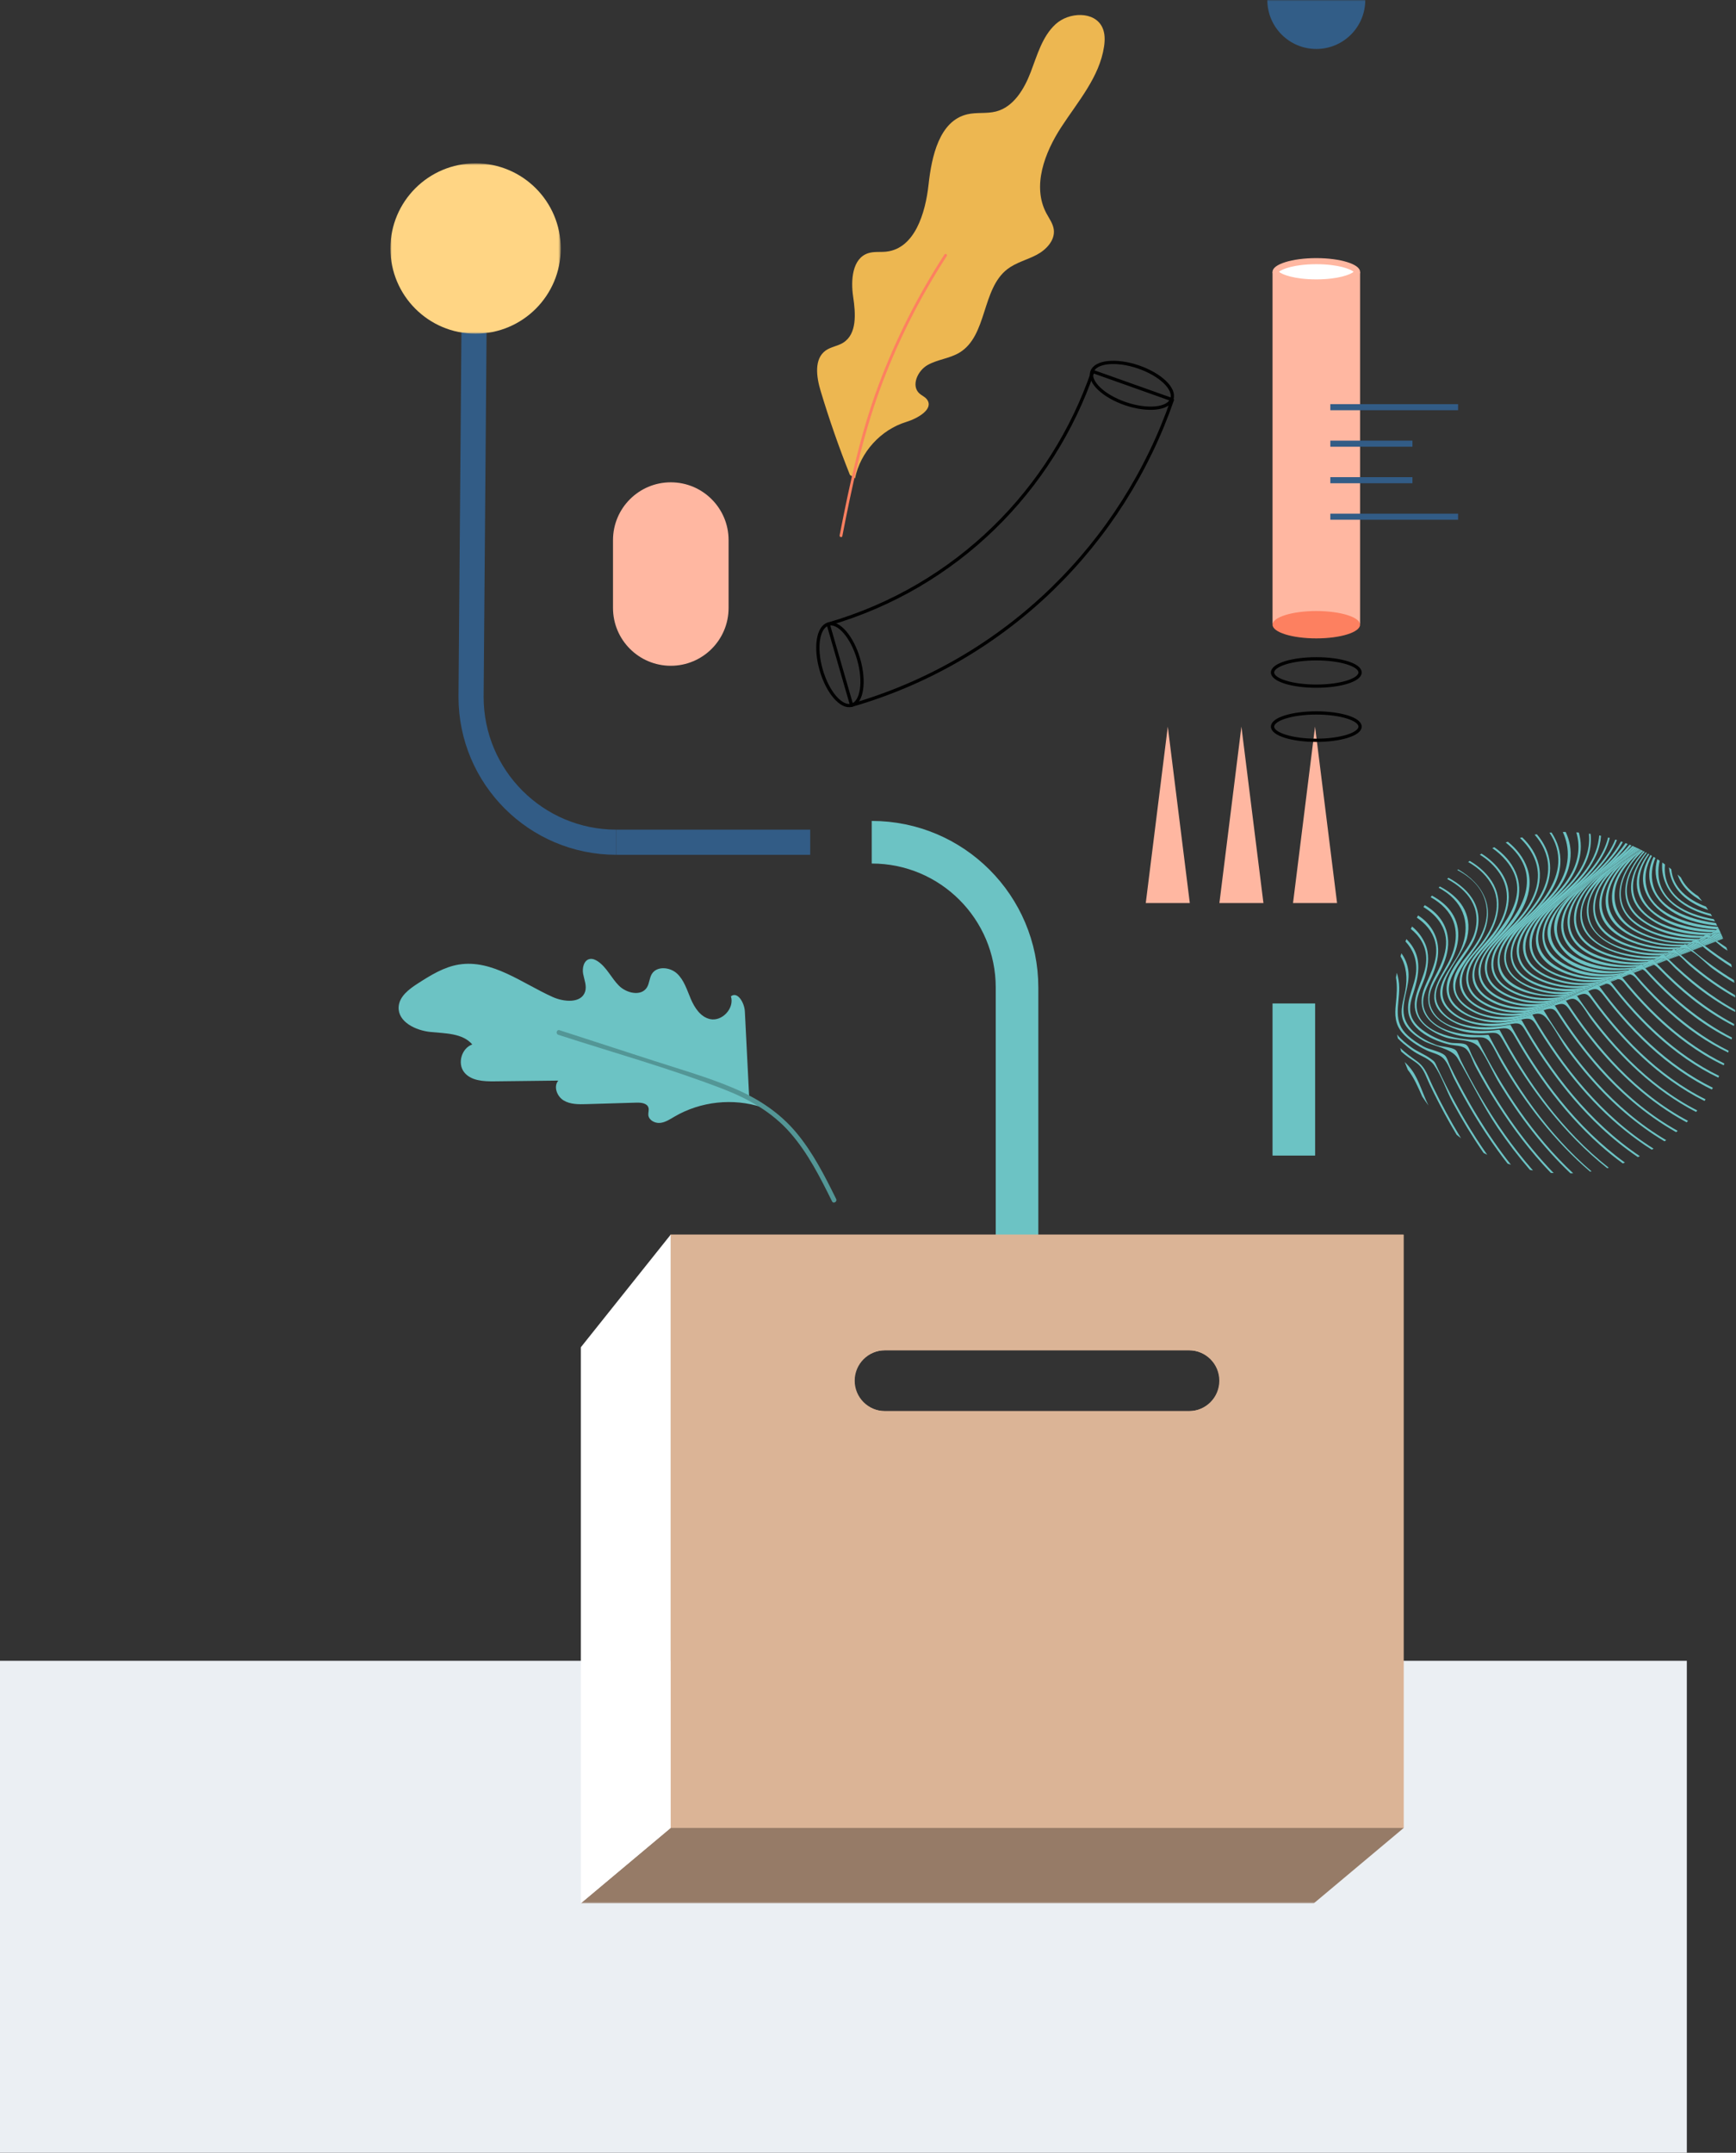 <svg width="667" height="827" viewBox="0 0 667 827" fill="none" xmlns="http://www.w3.org/2000/svg">
<rect x="0" y="0" width="667" height="827" fill="#333333" stroke="none"/>
<path fill-rule="evenodd" clip-rule="evenodd" d="M0 826.992H648.108V638H0V826.992Z" fill="#EBEFF3"/>
<path d="M236.814 323.544C205.983 323.544 180.99 298.551 180.99 267.72L182.38 95.281" stroke="#325C86" stroke-width="9.658"/>
<path d="M334.936 323.544C365.767 323.544 390.76 348.537 390.76 379.368V517.547" stroke="#6CC3C4" stroke-width="16.362"/>
<path fill-rule="evenodd" clip-rule="evenodd" d="M465.055 538.664C467.17 536.549 468.479 533.627 468.479 530.401C468.479 523.95 463.243 518.714 456.792 518.714H339.923C336.698 518.714 333.776 520.023 331.66 522.139C329.545 524.254 328.236 527.176 328.236 530.401C328.236 536.852 333.472 542.088 339.923 542.088H456.792C460.018 542.088 462.94 540.779 465.055 538.664V538.664ZM257.53 702.199H539.185V474.304H257.53V702.199Z" fill="#DBB496"/>
<mask id="mask0" mask-type="alpha" maskUnits="userSpaceOnUse" x="150" y="62" width="66" height="67">
<path fill-rule="evenodd" clip-rule="evenodd" d="M150 62.743H215.447V128.19H150V62.743Z" fill="white"/>
</mask>
<g mask="url(#mask0)">
<path fill-rule="evenodd" clip-rule="evenodd" d="M215.447 95.466C215.447 113.539 200.796 128.19 182.723 128.19C164.651 128.19 150 113.539 150 95.466C150 77.393 164.651 62.743 182.723 62.743C200.796 62.743 215.447 77.393 215.447 95.466" fill="#FFD584"/>
</g>
<path d="M311.289 323.544H236.814" stroke="#325C86" stroke-width="9.658"/>
<path fill-rule="evenodd" clip-rule="evenodd" d="M257.731 255.76V255.76C245.468 255.76 235.526 245.819 235.526 233.555V207.488C235.526 195.224 245.468 185.283 257.731 185.283C269.995 185.283 279.937 195.224 279.937 207.488V233.555C279.937 245.819 269.995 255.76 257.731 255.76" fill="#FFB7A1"/>
<path d="M497.111 443.919V385.484" stroke="#6CC3C4" stroke-width="16.362"/>
<path fill-rule="evenodd" clip-rule="evenodd" d="M327.222 270.925L318.203 239.759C367.671 225.444 404.331 188.071 419.89 142.71L450.447 153.575C431.5 208.428 387.1 253.596 327.222 270.925Z" stroke="black" stroke-width="1.248" stroke-linecap="round" stroke-linejoin="round"/>
<path fill-rule="evenodd" clip-rule="evenodd" d="M315.528 257.42C313.038 248.816 314.239 240.908 318.21 239.759C322.181 238.61 327.42 244.654 329.909 253.258C332.4 261.863 331.199 269.77 327.227 270.919C323.256 272.068 318.018 266.024 315.528 257.42Z" stroke="black" stroke-width="1.248" stroke-linecap="round" stroke-linejoin="round"/>
<path fill-rule="evenodd" clip-rule="evenodd" d="M419.543 142.797C420.872 138.888 428.83 138.05 437.317 140.936C445.79 143.816 451.589 149.331 450.261 153.239C448.927 157.161 440.973 157.985 432.5 155.105C424.013 152.22 418.21 146.718 419.543 142.797Z" stroke="black" stroke-width="1.248" stroke-linecap="round" stroke-linejoin="round"/>
<path fill-rule="evenodd" clip-rule="evenodd" d="M448.683 279.134L457.143 346.918H440.222L448.683 279.134Z" fill="#FFB7A1"/>
<path fill-rule="evenodd" clip-rule="evenodd" d="M476.972 279.134L485.432 346.918H468.512L476.972 279.134Z" fill="#FFB7A1"/>
<path fill-rule="evenodd" clip-rule="evenodd" d="M505.261 279.134L513.721 346.918H496.8L505.261 279.134Z" fill="#FFB7A1"/>
<mask id="mask1" mask-type="alpha" maskUnits="userSpaceOnUse" x="150" y="0" width="517" height="732">
<path fill-rule="evenodd" clip-rule="evenodd" d="M150 731.43H666.793V0H150V731.43Z" fill="white"/>
</mask>
<g mask="url(#mask1)">
<path fill-rule="evenodd" clip-rule="evenodd" d="M488.93 239.563H522.563V104.544H488.93V239.563Z" fill="#FFB7A1"/>
<path fill-rule="evenodd" clip-rule="evenodd" d="M522.563 239.986C522.563 242.888 515.034 245.241 505.747 245.241C496.459 245.241 488.93 242.888 488.93 239.986C488.93 237.084 496.459 234.731 505.747 234.731C515.034 234.731 522.563 237.084 522.563 239.986" fill="#FD8060"/>
<path fill-rule="evenodd" clip-rule="evenodd" d="M522.563 258.333C522.563 261.235 515.034 263.588 505.747 263.588C496.459 263.588 488.93 261.235 488.93 258.333C488.93 255.431 496.459 253.078 505.747 253.078C515.034 253.078 522.563 255.431 522.563 258.333Z" stroke="black" stroke-width="1.248" stroke-linecap="round" stroke-linejoin="round"/>
<path fill-rule="evenodd" clip-rule="evenodd" d="M522.563 279.134C522.563 282.036 515.034 284.389 505.747 284.389C496.459 284.389 488.93 282.036 488.93 279.134C488.93 276.232 496.459 273.879 505.747 273.879C515.034 273.879 522.563 276.232 522.563 279.134Z" stroke="black" stroke-width="1.248" stroke-linecap="round" stroke-linejoin="round"/>
<path fill-rule="evenodd" clip-rule="evenodd" d="M505.747 108.496C495.622 108.496 490.099 105.796 490.099 104.41C490.099 103.022 495.622 100.323 505.747 100.323C515.872 100.323 521.395 103.022 521.395 104.41C521.395 105.796 515.872 108.496 505.747 108.496" fill="white"/>
<path fill-rule="evenodd" clip-rule="evenodd" d="M505.747 99.155C496.459 99.155 488.931 101.508 488.931 104.41C488.931 107.313 496.459 109.666 505.747 109.666C515.035 109.666 522.563 107.313 522.563 104.41C522.563 101.508 515.035 99.155 505.747 99.155M505.747 101.493C514.165 101.493 518.996 103.392 520.081 104.41C518.996 105.429 514.165 107.328 505.747 107.328C497.329 107.328 492.498 105.429 491.413 104.41C492.498 103.392 497.329 101.493 505.747 101.493" fill="#FFB7A1"/>
<path d="M511.135 156.421H560.22" stroke="#325C86" stroke-width="2.337"/>
<path d="M511.135 170.445H542.69" stroke="#325C86" stroke-width="2.337"/>
<path d="M511.135 184.47H542.69" stroke="#325C86" stroke-width="2.337"/>
<path d="M511.135 198.493H560.22" stroke="#325C86" stroke-width="2.337"/>
<path fill-rule="evenodd" clip-rule="evenodd" d="M645.793 337.059C645.383 336.679 644.965 336.309 644.545 335.939C646.078 340.562 649.606 343.865 653.984 346.191C653.509 345.549 653.014 344.922 652.516 344.299C649.54 342.411 647.159 340.026 645.793 337.059" fill="#6CC3C4"/>
<path fill-rule="evenodd" clip-rule="evenodd" d="M642.137 333.92C641.837 333.68 641.534 333.441 641.229 333.207C641.336 334.269 641.535 335.354 641.846 336.465C643.722 343.166 649.539 347.214 656.305 349.558C656.03 349.133 655.759 348.704 655.474 348.286C648.413 345.579 642.779 341.035 642.137 333.92" fill="#6CC3C4"/>
<path fill-rule="evenodd" clip-rule="evenodd" d="M657.812 351.993C657.63 351.684 657.458 351.37 657.271 351.064C647.699 348.594 639.457 343.266 639.632 333.481C639.64 333.006 639.672 332.538 639.714 332.075C639.371 331.826 639.025 331.579 638.677 331.337C638.42 333.94 638.794 336.669 640.015 339.522C642.95 346.384 650.094 350.134 657.812 351.993" fill="#6CC3C4"/>
<path fill-rule="evenodd" clip-rule="evenodd" d="M658.941 353.96C658.781 353.665 658.606 353.38 658.441 353.087C647.812 351.236 637.742 346.199 637.202 335.907C637.106 334.078 637.29 332.329 637.701 330.658C637.393 330.452 637.076 330.259 636.765 330.058C635.68 333.759 635.871 337.704 638.036 341.826C641.804 349 650.294 352.553 658.941 353.96" fill="#6CC3C4"/>
<path fill-rule="evenodd" clip-rule="evenodd" d="M636.547 344.692C641.34 351.567 650.707 354.722 659.785 355.607C659.614 355.268 659.443 354.929 659.267 354.595C657.341 354.341 655.43 353.992 653.551 353.545C646.193 351.794 637.19 348 635.144 339.894C634.226 336.256 634.703 332.798 636.041 329.593C635.808 329.448 635.583 329.293 635.348 329.15C633.045 334.046 632.818 339.343 636.547 344.692" fill="#6CC3C4"/>
<path fill-rule="evenodd" clip-rule="evenodd" d="M660.221 356.895C660.277 356.933 660.333 356.969 660.388 357.007C660.422 357.008 660.455 357.009 660.489 357.01C660.329 356.676 660.16 356.348 659.995 356.017C657.341 355.869 654.678 355.535 652.002 354.961C644.498 353.353 635.096 349.721 632.8 341.54C631.513 336.956 632.511 332.647 634.704 328.773C634.517 328.662 634.325 328.556 634.136 328.446C630.721 334.042 629.78 340.255 634.429 346.419C639.773 353.506 650.099 356.522 659.718 356.979C659.758 356.951 659.8 356.923 659.84 356.895C659.942 356.823 660.118 356.825 660.221 356.895" fill="#6CC3C4"/>
<path fill-rule="evenodd" clip-rule="evenodd" d="M650.815 356.406C643.446 355.052 634.282 351.985 630.993 344.56C628.427 338.766 630.219 333.069 633.656 328.17C633.513 328.089 633.372 328.005 633.228 327.924C628.418 334.556 626.533 342.2 633.222 349.155C639.207 355.378 648.815 357.934 658.088 358.106C658.515 357.813 658.94 357.52 659.361 357.226C656.544 357.202 653.701 356.936 650.815 356.406" fill="#6CC3C4"/>
<path fill-rule="evenodd" clip-rule="evenodd" d="M659.357 359.071C659.718 358.843 660.077 358.613 660.435 358.383C660.383 358.374 660.331 358.374 660.278 358.368C659.956 358.596 659.632 358.834 659.304 359.074C659.321 359.073 659.339 359.072 659.357 359.071" fill="#6CC3C4"/>
<path fill-rule="evenodd" clip-rule="evenodd" d="M656.015 358.832C656.171 358.95 656.331 359.062 656.488 359.179H656.5C656.905 358.908 657.312 358.638 657.712 358.365C655.991 358.396 654.257 358.338 652.507 358.166C644.611 357.388 634.732 355.028 629.848 348.175C625.073 341.475 628.014 333.587 632.736 327.641C632.603 327.568 632.471 327.494 632.337 327.423C626.373 334.97 623.447 344.435 632.212 351.758C638.411 356.937 646.743 359.068 655.113 359.186C655.286 359.067 655.462 358.95 655.634 358.832C655.734 358.764 655.916 358.758 656.015 358.832" fill="#6CC3C4"/>
<path fill-rule="evenodd" clip-rule="evenodd" d="M658.941 358.473C658.921 358.478 658.902 358.48 658.882 358.486C658.388 358.643 657.887 358.89 657.384 359.176C657.56 359.171 657.733 359.158 657.908 359.151C658.254 358.926 658.599 358.7 658.941 358.473" fill="#6CC3C4"/>
<path fill-rule="evenodd" clip-rule="evenodd" d="M656.97 359.413C656.941 359.431 656.912 359.451 656.884 359.469C656.967 359.531 657.052 359.592 657.136 359.654C657.282 359.56 657.426 359.465 657.571 359.371C657.371 359.387 657.17 359.4 656.97 359.413" fill="#6CC3C4"/>
<path fill-rule="evenodd" clip-rule="evenodd" d="M650.282 359.351C642.786 358.691 633.835 356.637 628.54 350.855C621.738 343.428 625.938 333.747 631.945 327.222C631.777 327.132 631.606 327.049 631.436 326.961C624.136 335.253 620.309 346.792 631.46 354.289C638.004 358.688 645.701 360.396 653.483 360.292C653.873 360.031 654.255 359.768 654.64 359.506C653.196 359.524 651.743 359.479 650.282 359.351" fill="#6CC3C4"/>
<path fill-rule="evenodd" clip-rule="evenodd" d="M658.945 359.333C659.002 359.297 659.057 359.261 659.113 359.226C659.106 359.227 659.098 359.227 659.09 359.228C659.042 359.263 658.993 359.298 658.945 359.333" fill="#6CC3C4"/>
<path fill-rule="evenodd" clip-rule="evenodd" d="M654.368 360.58C654.366 360.58 654.364 360.58 654.362 360.581C653.882 360.775 653.399 361.031 652.921 361.323C653.031 361.317 653.14 361.307 653.249 361.3C653.625 361.062 653.995 360.821 654.368 360.58" fill="#6CC3C4"/>
<path fill-rule="evenodd" clip-rule="evenodd" d="M655.85 360.46C655.689 360.476 655.529 360.497 655.369 360.512C655.055 360.744 654.743 360.98 654.434 361.215C654.514 361.208 654.594 361.198 654.674 361.191C655.069 360.951 655.458 360.705 655.85 360.46" fill="#6CC3C4"/>
<path fill-rule="evenodd" clip-rule="evenodd" d="M631.175 356.832C637.292 360.093 643.868 361.435 650.489 361.394C650.802 361.186 651.119 360.978 651.428 360.77C651.575 360.67 651.762 360.728 651.886 360.829C652.002 360.924 652.121 361.015 652.237 361.109C652.465 360.96 652.694 360.811 652.921 360.661C652.196 360.683 651.47 360.686 650.743 360.668C642.964 360.481 633.908 358.79 627.747 353.687C619.284 346.681 622.704 335.64 629.446 328.675C630.045 328.056 630.668 327.468 631.3 326.892C631.138 326.808 630.976 326.725 630.814 326.643C630.303 327.054 629.802 327.475 629.311 327.906C620.981 336.899 618.147 349.888 631.175 356.832" fill="#6CC3C4"/>
<path fill-rule="evenodd" clip-rule="evenodd" d="M650.281 362.367C650.226 362.381 650.172 362.391 650.115 362.409C650.152 362.407 650.188 362.405 650.224 362.403C650.243 362.391 650.262 362.379 650.281 362.367" fill="#6CC3C4"/>
<path fill-rule="evenodd" clip-rule="evenodd" d="M651.618 362.305C651.627 362.299 651.636 362.294 651.645 362.288C651.6 362.283 651.557 362.275 651.512 362.271L651.446 362.319C651.503 362.315 651.561 362.31 651.618 362.305" fill="#6CC3C4"/>
<path fill-rule="evenodd" clip-rule="evenodd" d="M654.353 361.277C654.141 361.439 653.932 361.597 653.724 361.755C654.012 361.583 654.303 361.415 654.59 361.241C654.511 361.254 654.432 361.265 654.353 361.277" fill="#6CC3C4"/>
<path fill-rule="evenodd" clip-rule="evenodd" d="M652.722 361.496L652.816 361.571C652.873 361.535 652.931 361.501 652.989 361.465C652.9 361.476 652.811 361.486 652.722 361.496" fill="#6CC3C4"/>
<path fill-rule="evenodd" clip-rule="evenodd" d="M619.673 347.649C620.925 353.253 625.788 356.899 630.801 359.064C636.734 361.626 642.819 362.624 648.875 362.46C649.238 362.224 649.597 361.987 649.956 361.75C642.639 362.192 635.327 360.916 628.483 357.092C619.468 352.057 618.021 342.562 623.728 334.121C625.316 331.771 627.22 329.742 629.311 327.906C629.802 327.475 630.303 327.054 630.814 326.643C630.721 326.595 630.63 326.547 630.536 326.5C628.889 327.69 627.31 328.948 625.844 330.313C621.595 334.959 618.251 341.284 619.673 347.649" fill="#6CC3C4"/>
<path fill-rule="evenodd" clip-rule="evenodd" d="M623.348 331.84C623.222 331.977 623.089 332.108 622.964 332.247C618.621 337.098 615.264 344.298 617.783 350.799C619.859 356.156 625.294 359.294 630.448 361.118C635.608 362.944 640.788 363.673 645.916 363.558C646.283 363.321 646.651 363.084 647.014 362.844C640.647 363.177 634.235 362.181 627.981 359.321C618.803 355.123 615.078 346.618 620.172 337.39C621.668 334.679 623.627 332.377 625.845 330.313C627.31 328.949 628.89 327.69 630.536 326.501C630.49 326.477 630.444 326.453 630.397 326.429C627.918 328.098 625.503 329.861 623.348 331.84" fill="#6CC3C4"/>
<path fill-rule="evenodd" clip-rule="evenodd" d="M647.987 363.031C648.133 362.937 648.279 362.843 648.425 362.749C648.189 362.769 647.952 362.781 647.716 362.797C647.805 362.876 647.897 362.952 647.987 363.031" fill="#6CC3C4"/>
<path fill-rule="evenodd" clip-rule="evenodd" d="M648.58 363.426C649.028 363.153 649.471 362.876 649.914 362.598C649.778 362.614 649.641 362.628 649.504 362.642C649.116 362.816 648.71 363.039 648.296 363.299C648.35 363.345 648.404 363.39 648.457 363.437C648.498 363.434 648.539 363.429 648.58 363.426" fill="#6CC3C4"/>
<path fill-rule="evenodd" clip-rule="evenodd" d="M651.312 362.417C651.108 362.565 650.908 362.713 650.713 362.858C650.97 362.706 651.22 362.547 651.475 362.393C651.42 362.401 651.366 362.409 651.312 362.417" fill="#6CC3C4"/>
<path fill-rule="evenodd" clip-rule="evenodd" d="M646.9 364.43C646.99 364.377 647.079 364.322 647.17 364.269C647.091 364.258 647.01 364.235 646.934 364.229C646.829 364.305 646.725 364.382 646.621 364.458C646.714 364.45 646.807 364.44 646.9 364.43" fill="#6CC3C4"/>
<path fill-rule="evenodd" clip-rule="evenodd" d="M645.854 364.368C645.713 364.419 645.567 364.485 645.418 364.56C645.464 364.557 645.511 364.555 645.557 364.551C645.656 364.49 645.755 364.429 645.854 364.368" fill="#6CC3C4"/>
<path fill-rule="evenodd" clip-rule="evenodd" d="M660.307 361.271C660.894 361.059 661.479 360.84 662.062 360.612C662.05 360.582 662.039 360.552 662.027 360.521C661.456 360.778 660.883 361.028 660.307 361.271" fill="#6CC3C4"/>
<path fill-rule="evenodd" clip-rule="evenodd" d="M620.49 333.772C620.219 334.075 619.945 334.375 619.684 334.69C615.743 339.442 612.925 346.3 615.441 352.367C617.758 357.957 623.731 361.035 629.205 362.742C633.821 364.181 638.423 364.766 642.969 364.676L643.017 364.646C643.132 364.572 643.273 364.598 643.389 364.664C643.667 364.655 643.947 364.65 644.225 364.637C644.652 364.369 645.077 364.101 645.499 363.829C639.558 364.288 633.524 363.613 627.507 361.368C618.93 358.168 612.851 351.232 616.365 341.745C617.826 337.799 620.334 334.609 623.347 331.84C625.503 329.86 627.917 328.098 630.397 326.429C630.377 326.419 630.357 326.409 630.338 326.399C627.02 328.589 623.501 330.989 620.49 333.772" fill="#6CC3C4"/>
<path fill-rule="evenodd" clip-rule="evenodd" d="M645.216 364.762C645.147 364.771 645.078 364.778 645.01 364.787C644.732 364.954 644.45 365.142 644.168 365.346C644.176 365.354 644.185 365.362 644.193 365.369C644.534 365.167 644.877 364.967 645.216 364.762" fill="#6CC3C4"/>
<path fill-rule="evenodd" clip-rule="evenodd" d="M646.451 364.584C646.253 364.731 646.058 364.877 645.864 365.023C646.143 364.864 646.426 364.709 646.703 364.547C646.619 364.561 646.535 364.571 646.451 364.584" fill="#6CC3C4"/>
<path fill-rule="evenodd" clip-rule="evenodd" d="M643.734 364.944C643.746 364.936 643.759 364.928 643.771 364.921C643.753 364.923 643.734 364.925 643.715 364.927C643.721 364.933 643.728 364.938 643.734 364.944" fill="#6CC3C4"/>
<path fill-rule="evenodd" clip-rule="evenodd" d="M659.051 361.633C658.112 362.06 657.165 362.469 656.209 362.858C657.209 362.506 658.201 362.135 659.185 361.739C659.14 361.703 659.095 361.668 659.051 361.633" fill="#6CC3C4"/>
<path fill-rule="evenodd" clip-rule="evenodd" d="M628.481 327.511C625.027 329.829 620.804 332.675 617.296 336.072C616.419 337.124 615.606 338.232 614.893 339.427C611.688 344.799 610.745 351.601 614.834 356.756C618.647 361.564 625.121 363.845 630.933 365.01C634.345 365.693 637.721 365.974 641.084 365.872C641.531 365.593 641.974 365.31 642.416 365.027C638.036 365.311 633.63 364.947 629.159 363.841C621.611 361.973 612.548 357.433 612.811 348.404C612.985 342.424 616.226 337.714 620.49 333.772C623.501 330.989 627.021 328.589 630.338 326.399C630.293 326.376 630.249 326.352 630.204 326.33C629.627 326.732 629.052 327.128 628.481 327.511" fill="#6CC3C4"/>
<path fill-rule="evenodd" clip-rule="evenodd" d="M659.557 361.406C659.611 361.444 659.666 361.481 659.72 361.52C659.917 361.439 660.112 361.354 660.307 361.272C660.883 361.029 661.456 360.779 662.027 360.522C661.991 360.435 661.959 360.347 661.923 360.26C661.14 360.654 660.352 361.038 659.557 361.406" fill="#6CC3C4"/>
<path fill-rule="evenodd" clip-rule="evenodd" d="M641.503 366.302C641.056 366.43 640.577 366.637 640.079 366.901C640.249 366.888 640.419 366.862 640.588 366.846C640.896 366.667 641.198 366.483 641.503 366.302" fill="#6CC3C4"/>
<path fill-rule="evenodd" clip-rule="evenodd" d="M653.164 364.004C653.372 363.931 653.581 363.868 653.789 363.793C653.945 363.736 654.099 363.674 654.254 363.616L654.201 363.572C653.857 363.72 653.511 363.862 653.164 364.004" fill="#6CC3C4"/>
<path fill-rule="evenodd" clip-rule="evenodd" d="M659.236 361.182C659.342 361.258 659.45 361.33 659.557 361.406C660.352 361.037 661.14 360.654 661.923 360.26C661.867 360.124 661.818 359.985 661.761 359.85C660.928 360.31 660.084 360.749 659.236 361.182" fill="#6CC3C4"/>
<path fill-rule="evenodd" clip-rule="evenodd" d="M623.993 330.387C620.977 332.454 617.278 335.182 614.171 338.382C612.991 339.892 611.966 341.521 611.18 343.319C604.936 357.594 619.421 365.11 631.432 366.685C633.704 366.983 635.94 367.063 638.155 366.99C638.373 366.854 638.595 366.72 638.812 366.583C638.952 366.494 639.155 366.527 639.27 366.642C639.34 366.713 639.413 366.783 639.483 366.853C639.939 366.577 640.396 366.303 640.847 366.022C636.832 366.414 632.756 366.279 628.622 365.467C621.557 364.08 612.323 360.661 610.616 352.702C609.205 346.127 612.613 340.608 617.297 336.072C620.805 332.675 625.027 329.829 628.481 327.511C629.052 327.128 629.627 326.732 630.204 326.33C630.091 326.274 629.981 326.213 629.867 326.158C627.889 327.661 625.908 329.074 623.993 330.387" fill="#6CC3C4"/>
<path fill-rule="evenodd" clip-rule="evenodd" d="M659.051 361.633C658.958 361.56 658.864 361.487 658.771 361.417C658.208 361.701 657.653 362.001 657.083 362.272C656.372 362.61 655.654 362.934 654.931 363.252C654.962 363.276 654.994 363.299 655.025 363.323C655.421 363.171 655.816 363.017 656.209 362.858C657.165 362.469 658.112 362.06 659.051 361.633" fill="#6CC3C4"/>
<path fill-rule="evenodd" clip-rule="evenodd" d="M639.925 366.987C639.86 367.023 639.795 367.059 639.729 367.096C639.779 367.147 639.831 367.196 639.881 367.247C640.086 367.13 640.294 367.016 640.498 366.898C640.307 366.928 640.116 366.96 639.925 366.987" fill="#6CC3C4"/>
<path fill-rule="evenodd" clip-rule="evenodd" d="M660.173 360.164C659.736 360.416 659.294 360.664 658.85 360.913C658.978 361.004 659.108 361.091 659.236 361.182C660.084 360.749 660.928 360.31 661.761 359.85C661.689 359.677 661.613 359.506 661.539 359.333C661.082 359.607 660.635 359.898 660.173 360.164" fill="#6CC3C4"/>
<path fill-rule="evenodd" clip-rule="evenodd" d="M614.949 336.416C611.442 339.694 608.584 343.545 607.539 348.361C604.584 361.972 620.681 367.296 631.265 368.097C632.944 368.224 634.616 368.232 636.28 368.139C636.771 367.843 637.258 367.545 637.742 367.245C635.281 367.477 632.795 367.5 630.295 367.257C622.827 366.529 612.646 364.003 609.055 356.589C605.769 349.803 609.213 343.488 614.17 338.382C617.277 335.182 620.977 332.454 623.992 330.387C625.907 329.073 627.888 327.661 629.866 326.157C629.715 326.083 629.561 326.012 629.409 325.939C624.842 329.374 619.456 332.614 614.949 336.416" fill="#6CC3C4"/>
<path fill-rule="evenodd" clip-rule="evenodd" d="M654.031 363.431C652.894 363.983 651.742 364.512 650.574 365.01C651.445 364.693 652.307 364.356 653.163 364.004C653.51 363.862 653.856 363.72 654.2 363.573C654.144 363.525 654.088 363.477 654.031 363.431" fill="#6CC3C4"/>
<path fill-rule="evenodd" clip-rule="evenodd" d="M654.721 363.09C654.791 363.145 654.861 363.198 654.931 363.252C655.653 362.934 656.372 362.61 657.083 362.272C657.653 362.001 658.207 361.701 658.771 361.417C658.648 361.326 658.526 361.244 658.404 361.16C657.199 361.825 655.97 362.47 654.721 363.09" fill="#6CC3C4"/>
<path fill-rule="evenodd" clip-rule="evenodd" d="M615.88 335.388C614.954 336.048 614.006 336.726 613.06 337.423C608.751 341.311 605.125 346.109 604.759 352.058C603.925 365.619 622.293 369.643 632.623 369.349C632.844 369.343 633.065 369.325 633.286 369.314C633.727 369.05 634.17 368.788 634.606 368.521C634.745 368.436 634.952 368.46 635.064 368.58C635.12 368.64 635.179 368.7 635.235 368.76C635.466 368.624 635.696 368.487 635.925 368.35C633.948 368.57 631.952 368.652 629.94 368.568C620.126 368.159 603.915 363.861 605.656 351.074C606.484 344.991 610.234 340.395 614.949 336.416C619.456 332.615 624.842 329.375 629.409 325.939C629.223 325.851 629.031 325.771 628.844 325.684C626.57 327.624 623.956 329.474 621.276 331.349C619.529 332.739 617.726 334.072 615.88 335.388" fill="#6CC3C4"/>
<path fill-rule="evenodd" clip-rule="evenodd" d="M638.035 368.277C637.965 368.287 637.894 368.297 637.822 368.312C637.663 368.421 637.505 368.53 637.347 368.641C637.576 368.519 637.807 368.401 638.035 368.277" fill="#6CC3C4"/>
<path fill-rule="evenodd" clip-rule="evenodd" d="M658.361 360.554C658.525 360.672 658.685 360.795 658.85 360.912C659.293 360.664 659.736 360.416 660.173 360.164C660.634 359.898 661.081 359.607 661.538 359.333C661.453 359.134 661.358 358.939 661.27 358.741C660.313 359.356 659.342 359.962 658.361 360.554" fill="#6CC3C4"/>
<path fill-rule="evenodd" clip-rule="evenodd" d="M654.396 362.83C654.505 362.916 654.612 363.005 654.721 363.09C655.97 362.47 657.199 361.825 658.404 361.16C658.234 361.042 658.066 360.934 657.898 360.833C656.746 361.519 655.579 362.188 654.396 362.83" fill="#6CC3C4"/>
<path fill-rule="evenodd" clip-rule="evenodd" d="M649.605 365.231C648.494 365.744 647.372 366.23 646.238 366.684C647.433 366.271 648.618 365.82 649.789 365.337C649.727 365.299 649.667 365.267 649.605 365.231" fill="#6CC3C4"/>
<path fill-rule="evenodd" clip-rule="evenodd" d="M654.031 363.431C653.927 363.347 653.82 363.269 653.714 363.19C652.561 363.803 651.394 364.392 650.213 364.95C650.269 364.998 650.324 365.047 650.381 365.095C650.446 365.068 650.51 365.038 650.574 365.01C651.742 364.512 652.894 363.983 654.031 363.431" fill="#6CC3C4"/>
<path fill-rule="evenodd" clip-rule="evenodd" d="M621.276 331.349C623.955 329.474 626.57 327.624 628.844 325.684C628.568 325.556 628.29 325.432 628.012 325.308C627.976 325.339 627.939 325.37 627.903 325.401C625.814 327.552 623.596 329.504 621.276 331.349" fill="#6CC3C4"/>
<path fill-rule="evenodd" clip-rule="evenodd" d="M626.721 369.688C617.146 369.202 601.679 364.959 603.196 352.595C603.96 346.359 607.942 341.657 612.884 337.552C611.167 338.823 609.46 340.169 607.885 341.635C604.203 345.754 601.444 350.938 602.481 356.509C604.572 367.749 620.291 370.988 630.472 370.444C630.544 370.42 630.613 370.416 630.687 370.435C630.953 370.418 631.213 370.398 631.471 370.377C631.996 370.076 632.519 369.772 633.038 369.463C630.952 369.701 628.846 369.795 626.721 369.688" fill="#6CC3C4"/>
<path fill-rule="evenodd" clip-rule="evenodd" d="M659.357 359.071C659.275 359.122 659.195 359.175 659.114 359.226C659.057 359.261 659.002 359.298 658.945 359.334C658.569 359.606 658.185 359.876 657.788 360.133C657.98 360.273 658.17 360.416 658.361 360.554C659.343 359.962 660.313 359.357 661.271 358.741C661.246 358.685 661.22 358.63 661.195 358.573C660.942 358.491 660.688 358.421 660.435 358.383C660.077 358.613 659.718 358.843 659.357 359.071" fill="#6CC3C4"/>
<path fill-rule="evenodd" clip-rule="evenodd" d="M653.953 362.478C654.101 362.595 654.247 362.714 654.396 362.831C655.578 362.189 656.745 361.52 657.898 360.833C657.672 360.698 657.449 360.582 657.23 360.486C656.15 361.169 655.057 361.833 653.953 362.478" fill="#6CC3C4"/>
<path fill-rule="evenodd" clip-rule="evenodd" d="M649.922 364.699C650.02 364.782 650.115 364.867 650.213 364.95C651.394 364.392 652.561 363.803 653.714 363.19C653.568 363.08 653.421 362.975 653.271 362.879C652.169 363.512 651.05 364.115 649.922 364.699" fill="#6CC3C4"/>
<path fill-rule="evenodd" clip-rule="evenodd" d="M645.006 367.044C644.281 367.357 643.551 367.657 642.816 367.946C643.588 367.689 644.354 367.412 645.116 367.123C645.079 367.097 645.043 367.069 645.006 367.044" fill="#6CC3C4"/>
<path fill-rule="evenodd" clip-rule="evenodd" d="M649.605 365.231C649.493 365.165 649.381 365.098 649.27 365.037C649.14 365.104 649.012 365.174 648.881 365.239C647.828 365.766 646.761 366.268 645.684 366.747C645.723 366.783 645.761 366.819 645.8 366.855C645.946 366.798 646.092 366.741 646.238 366.684C647.372 366.23 648.494 365.744 649.605 365.231" fill="#6CC3C4"/>
<path fill-rule="evenodd" clip-rule="evenodd" d="M630.858 370.518C630.9 370.565 630.942 370.61 630.984 370.658C631.109 370.586 631.233 370.514 631.357 370.443C631.183 370.468 631.007 370.482 630.833 370.505C630.84 370.512 630.852 370.511 630.858 370.518" fill="#6CC3C4"/>
<path fill-rule="evenodd" clip-rule="evenodd" d="M614.141 336.345C611.226 338.46 608.085 340.644 605.358 343.188C601.339 347.746 598.317 353.917 600.615 359.886C604.451 369.849 618.28 372.254 628.792 371.395C629.26 371.126 629.726 370.855 630.188 370.582C627.933 370.846 625.655 370.944 623.353 370.795C612.992 370.123 597.387 364.836 601.275 351.518C602.423 347.587 604.916 344.398 607.885 341.635C609.461 340.169 611.167 338.822 612.884 337.552C612.943 337.509 613.001 337.466 613.06 337.423C614.007 336.725 614.954 336.048 615.88 335.387C617.726 334.071 619.529 332.738 621.277 331.348C623.597 329.504 625.814 327.552 627.904 325.4C627.935 325.367 627.967 325.334 627.998 325.301C627.745 325.187 627.495 325.068 627.239 324.958C626.267 325.921 625.262 326.839 624.232 327.721C621.156 330.911 617.747 333.729 614.141 336.345" fill="#6CC3C4"/>
<path fill-rule="evenodd" clip-rule="evenodd" d="M640.224 368.906C640.283 368.885 640.342 368.863 640.401 368.843C640.399 368.842 640.397 368.84 640.395 368.839C640.338 368.862 640.281 368.883 640.224 368.906" fill="#6CC3C4"/>
<path fill-rule="evenodd" clip-rule="evenodd" d="M654.674 361.192C654.646 361.209 654.618 361.224 654.591 361.241C654.304 361.415 654.013 361.583 653.724 361.754C653.607 361.843 653.49 361.929 653.373 362.015C653.567 362.17 653.759 362.325 653.953 362.478C655.057 361.833 656.15 361.169 657.231 360.486C657.052 360.409 656.874 360.333 656.703 360.289C656.551 360.25 656.398 360.227 656.241 360.215C656.111 360.297 655.981 360.38 655.85 360.461C655.459 360.705 655.07 360.952 654.674 361.192" fill="#6CC3C4"/>
<path fill-rule="evenodd" clip-rule="evenodd" d="M651.873 363.042C651.107 363.501 650.327 363.938 649.549 364.377C649.674 364.484 649.797 364.593 649.922 364.699C651.05 364.114 652.168 363.511 653.27 362.879C653.067 362.75 652.856 362.639 652.637 362.544C652.378 362.723 652.123 362.893 651.873 363.042" fill="#6CC3C4"/>
<path fill-rule="evenodd" clip-rule="evenodd" d="M645.475 366.554C645.545 366.618 645.614 366.683 645.684 366.747C646.761 366.268 647.828 365.766 648.881 365.24C649.012 365.174 649.14 365.104 649.27 365.037C649.114 364.952 648.961 364.877 648.808 364.804C647.709 365.411 646.598 365.994 645.475 366.554" fill="#6CC3C4"/>
<path fill-rule="evenodd" clip-rule="evenodd" d="M645.006 367.044C644.93 366.992 644.853 366.947 644.777 366.899C643.592 367.475 642.392 368.018 641.179 368.529C641.188 368.538 641.196 368.546 641.205 368.555C641.745 368.359 642.282 368.156 642.816 367.946C643.551 367.657 644.281 367.357 645.006 367.044" fill="#6CC3C4"/>
<path fill-rule="evenodd" clip-rule="evenodd" d="M658.945 359.333C658.993 359.298 659.042 359.263 659.09 359.228C659.161 359.176 659.233 359.125 659.303 359.073C659.632 358.833 659.955 358.595 660.278 358.368C659.828 358.316 659.381 358.341 658.94 358.472C658.598 358.699 658.253 358.925 657.907 359.15C657.795 359.224 657.684 359.298 657.571 359.371C657.425 359.465 657.282 359.561 657.135 359.654C657.353 359.814 657.57 359.974 657.788 360.133C658.184 359.875 658.569 359.605 658.945 359.333" fill="#6CC3C4"/>
<path fill-rule="evenodd" clip-rule="evenodd" d="M656.494 359.183C656.623 359.279 656.755 359.373 656.884 359.469C656.913 359.451 656.942 359.431 656.971 359.413C657.109 359.328 657.246 359.253 657.384 359.175C657.887 358.89 658.388 358.642 658.882 358.485C658.902 358.479 658.921 358.477 658.941 358.472C659.382 358.341 659.828 358.316 660.278 358.368C660.331 358.373 660.383 358.373 660.435 358.382C660.688 358.42 660.942 358.49 661.195 358.573C660.976 358.08 660.761 357.586 660.53 357.1C660.483 357.068 660.435 357.038 660.389 357.006C660.333 356.968 660.277 356.933 660.221 356.894C660.119 356.824 659.942 356.823 659.84 356.894C659.8 356.923 659.758 356.95 659.718 356.978C659.6 357.061 659.479 357.143 659.361 357.225C658.94 357.519 658.515 357.812 658.089 358.105C657.962 358.192 657.84 358.279 657.713 358.365C657.313 358.638 656.905 358.908 656.5 359.179C656.498 359.181 656.496 359.182 656.494 359.183" fill="#6CC3C4"/>
<path fill-rule="evenodd" clip-rule="evenodd" d="M612.388 337.271C608.99 339.817 605.265 342.313 602.175 345.354C597.535 350.664 595.162 356.582 599.084 363.044C604.29 371.622 615.864 373.471 626.179 372.406C626.184 372.402 626.189 372.399 626.195 372.396C626.279 372.348 626.386 372.348 626.486 372.374C626.725 372.348 626.963 372.32 627.201 372.291C627.646 372.044 628.091 371.799 628.531 371.547C625.614 371.988 622.653 372.132 619.656 371.868C609.508 370.971 594.637 365.454 598.961 352.483C600.191 348.793 602.556 345.802 605.358 343.189C608.085 340.645 611.225 338.46 614.14 336.346C617.746 333.73 621.156 330.912 624.231 327.722C625.14 326.78 626.014 325.799 626.861 324.788C626.611 324.681 626.354 324.586 626.101 324.483C625.357 325.387 624.577 326.269 623.763 327.123C622.923 328.003 621.872 328.93 620.69 329.898C618.146 332.592 615.355 335.047 612.388 337.271" fill="#6CC3C4"/>
<path fill-rule="evenodd" clip-rule="evenodd" d="M651.474 362.393C651.22 362.548 650.969 362.706 650.713 362.859C650.124 363.298 649.582 363.702 649.111 364C649.257 364.126 649.403 364.252 649.549 364.378C650.327 363.938 651.107 363.502 651.873 363.042C652.122 362.893 652.378 362.723 652.637 362.544C652.33 362.413 651.998 362.331 651.645 362.289C651.636 362.294 651.627 362.299 651.618 362.305C651.57 362.334 651.522 362.364 651.474 362.393" fill="#6CC3C4"/>
<path fill-rule="evenodd" clip-rule="evenodd" d="M653.249 361.301C653.162 361.356 653.076 361.411 652.989 361.466C652.932 361.501 652.873 361.535 652.816 361.571C653.001 361.72 653.187 361.867 653.373 362.015C653.49 361.929 653.606 361.843 653.724 361.755C653.933 361.597 654.142 361.439 654.353 361.277C654.38 361.257 654.407 361.237 654.435 361.216C654.743 360.98 655.055 360.744 655.369 360.512C655.503 360.412 655.64 360.317 655.775 360.219C655.32 360.254 654.85 360.384 654.375 360.576C654.373 360.578 654.37 360.579 654.368 360.581C653.995 360.822 653.625 361.063 653.249 361.301" fill="#6CC3C4"/>
<path fill-rule="evenodd" clip-rule="evenodd" d="M645.177 366.279C645.277 366.371 645.375 366.463 645.475 366.554C646.598 365.995 647.709 365.412 648.808 364.804C648.601 364.705 648.397 364.614 648.196 364.539C647.198 365.132 646.196 365.721 645.177 366.279" fill="#6CC3C4"/>
<path fill-rule="evenodd" clip-rule="evenodd" d="M640.264 368.76C639.176 369.255 638.035 369.729 636.858 370.177C637.228 370.056 637.59 369.932 637.943 369.805C638.712 369.528 639.466 369.211 640.224 368.906C640.281 368.883 640.338 368.861 640.395 368.838C640.352 368.81 640.307 368.786 640.264 368.76" fill="#6CC3C4"/>
<path fill-rule="evenodd" clip-rule="evenodd" d="M644.399 366.681C643.408 367.211 642.415 367.739 641.401 368.228C641.284 368.285 641.162 368.34 641.043 368.396C641.088 368.44 641.133 368.485 641.179 368.53C642.392 368.019 643.592 367.475 644.776 366.9C644.652 366.822 644.526 366.749 644.399 366.681" fill="#6CC3C4"/>
<path fill-rule="evenodd" clip-rule="evenodd" d="M609.257 339.2C607.486 340.559 605.621 341.902 603.809 343.32C596.22 350.176 590.384 358.397 598.495 366.681C605.121 373.448 614.912 374.764 624.338 373.442C624.818 373.177 625.295 372.907 625.77 372.636C622.552 373.143 619.279 373.29 615.962 372.928C605.031 371.733 590.827 364.837 597.472 351.61C598.665 349.236 600.304 347.195 602.175 345.354C605.266 342.313 608.99 339.818 612.388 337.271C615.356 335.048 618.146 332.593 620.69 329.899C621.848 328.673 622.961 327.401 624.006 326.072C624.488 325.458 624.947 324.834 625.385 324.201C625.11 324.092 624.836 323.98 624.559 323.875C622.494 326.862 620.016 329.643 617.377 332.142C616.807 332.681 616.145 333.255 615.425 333.854C613.486 335.763 611.418 337.543 609.257 339.2" fill="#6CC3C4"/>
<path fill-rule="evenodd" clip-rule="evenodd" d="M649.915 362.598C649.472 362.876 649.029 363.153 648.581 363.426C648.554 363.442 648.527 363.457 648.5 363.473C648.704 363.65 648.908 363.825 649.112 364C649.583 363.702 650.124 363.298 650.713 362.859C650.908 362.714 651.108 362.566 651.312 362.417C651.356 362.384 651.401 362.352 651.446 362.319L651.512 362.271C651.193 362.246 650.859 362.248 650.486 362.316C650.42 362.328 650.35 362.35 650.282 362.367C650.263 362.379 650.244 362.391 650.225 362.403C650.122 362.468 650.019 362.533 649.915 362.598" fill="#6CC3C4"/>
<path fill-rule="evenodd" clip-rule="evenodd" d="M634.58 370.993C634.909 370.882 635.236 370.77 635.56 370.655C635.538 370.643 635.516 370.632 635.494 370.62C635.191 370.747 634.886 370.87 634.58 370.993" fill="#6CC3C4"/>
<path fill-rule="evenodd" clip-rule="evenodd" d="M646.703 364.547C646.426 364.709 646.143 364.863 645.864 365.023C645.474 365.315 645.092 365.602 644.727 365.862C644.877 366.002 645.027 366.14 645.177 366.278C646.196 365.721 647.198 365.131 648.196 364.538C647.842 364.404 647.5 364.316 647.169 364.269C647.079 364.322 646.99 364.377 646.9 364.43C646.834 364.468 646.769 364.509 646.703 364.547" fill="#6CC3C4"/>
<path fill-rule="evenodd" clip-rule="evenodd" d="M626.734 372.55C626.794 372.518 626.853 372.484 626.913 372.451C626.838 372.465 626.764 372.485 626.69 372.498C626.704 372.516 626.719 372.532 626.734 372.55" fill="#6CC3C4"/>
<path fill-rule="evenodd" clip-rule="evenodd" d="M652.687 361.468C652.765 361.418 652.843 361.371 652.921 361.323C653.399 361.031 653.882 360.776 654.361 360.581C654.366 360.579 654.371 360.577 654.375 360.575C654.85 360.384 655.32 360.254 655.775 360.219C655.933 360.206 656.088 360.204 656.241 360.215C656.397 360.227 656.551 360.25 656.703 360.288C656.874 360.332 657.052 360.408 657.23 360.486C657.449 360.581 657.672 360.697 657.898 360.833C658.066 360.934 658.234 361.042 658.404 361.16C658.526 361.244 658.648 361.326 658.771 361.417C658.864 361.487 658.958 361.56 659.051 361.633C659.095 361.668 659.14 361.703 659.185 361.739C660.292 362.616 661.391 363.656 662.289 364.262C662.763 364.582 663.248 364.885 663.727 365.198C663.594 364.782 663.449 364.371 663.308 363.958C662.1 363.165 660.903 362.353 659.72 361.519C659.666 361.481 659.611 361.444 659.557 361.406C659.45 361.33 659.342 361.258 659.236 361.182C659.108 361.091 658.978 361.004 658.85 360.912C658.686 360.795 658.525 360.672 658.361 360.554C658.169 360.415 657.979 360.273 657.788 360.133C657.57 359.974 657.353 359.815 657.136 359.655C657.052 359.593 656.967 359.531 656.884 359.469C656.754 359.373 656.623 359.28 656.494 359.183C656.492 359.182 656.49 359.181 656.488 359.179C656.332 359.062 656.171 358.95 656.015 358.832C655.916 358.758 655.734 358.764 655.634 358.832C655.462 358.95 655.286 359.068 655.113 359.186C654.957 359.293 654.798 359.4 654.64 359.507C654.255 359.769 653.873 360.031 653.482 360.292C653.297 360.416 653.107 360.538 652.921 360.661C652.694 360.811 652.465 360.96 652.238 361.11C652.386 361.23 652.538 361.347 652.687 361.468" fill="#6CC3C4"/>
<path fill-rule="evenodd" clip-rule="evenodd" d="M640.264 368.76C640.156 368.694 640.046 368.632 639.934 368.576C638.84 369.125 637.715 369.654 636.566 370.157C636.597 370.19 636.627 370.222 636.658 370.254C636.725 370.229 636.791 370.203 636.858 370.177C638.035 369.729 639.176 369.255 640.264 368.76" fill="#6CC3C4"/>
<path fill-rule="evenodd" clip-rule="evenodd" d="M644.399 366.681C644.228 366.59 644.053 366.51 643.877 366.44C643.764 366.512 643.653 366.58 643.546 366.641C642.654 367.152 641.732 367.654 640.787 368.142C640.873 368.227 640.958 368.312 641.043 368.396C641.162 368.34 641.284 368.285 641.401 368.228C642.415 367.739 643.408 367.211 644.399 366.681" fill="#6CC3C4"/>
<path fill-rule="evenodd" clip-rule="evenodd" d="M597.562 348.032C595.982 349.824 594.64 351.807 593.712 354.108C591.39 359.867 592.759 365.582 597.687 369.386C604.558 374.689 612.932 375.823 621.236 374.665C621.305 374.652 621.375 374.643 621.444 374.63C621.625 374.53 621.809 374.434 621.99 374.334C622.124 374.26 622.343 374.262 622.447 374.393C622.449 374.396 622.452 374.398 622.454 374.401C622.513 374.387 622.573 374.373 622.632 374.359C623.128 374.097 623.624 373.835 624.115 373.565C620.552 374.245 616.915 374.478 613.223 374.076C602.504 372.91 588.584 366.148 594.941 353.207C596.933 349.155 600.266 346.093 603.81 343.32C605.621 341.902 607.486 340.559 609.257 339.2C611.418 337.543 613.487 335.763 615.426 333.854C617.321 331.987 619.093 329.996 620.702 327.868C621.772 326.453 622.702 324.982 623.514 323.479C623.285 323.396 623.05 323.324 622.819 323.244C619.994 328.303 615.809 332.82 611.489 336.473C610.057 337.874 608.557 339.201 607.005 340.44C603.904 342.917 600.48 345.247 597.562 348.032" fill="#6CC3C4"/>
<path fill-rule="evenodd" clip-rule="evenodd" d="M645.216 364.761C644.877 364.966 644.534 365.166 644.193 365.368C644.37 365.534 644.549 365.697 644.727 365.862C645.091 365.601 645.473 365.315 645.863 365.022C646.058 364.877 646.253 364.73 646.451 364.583C646.507 364.541 646.564 364.5 646.621 364.458C646.725 364.381 646.829 364.304 646.933 364.228C646.7 364.211 646.473 364.216 646.256 364.251C646.128 364.271 645.991 364.318 645.854 364.368C645.755 364.428 645.656 364.49 645.556 364.551C645.443 364.621 645.33 364.692 645.216 364.761" fill="#6CC3C4"/>
<path fill-rule="evenodd" clip-rule="evenodd" d="M654.931 363.252C654.861 363.198 654.791 363.145 654.721 363.09C654.612 363.005 654.505 362.916 654.396 362.83C654.247 362.714 654.101 362.594 653.953 362.478C653.759 362.324 653.566 362.169 653.373 362.015C653.187 361.867 653.001 361.72 652.816 361.57L652.722 361.496L652.687 361.468C652.537 361.347 652.386 361.23 652.238 361.109C652.121 361.015 652.002 360.924 651.886 360.829C651.762 360.728 651.576 360.67 651.428 360.77C651.119 360.979 650.802 361.186 650.49 361.395C650.312 361.513 650.135 361.632 649.956 361.75C649.597 361.987 649.238 362.224 648.875 362.46C648.725 362.557 648.575 362.652 648.425 362.749C648.279 362.843 648.133 362.937 647.987 363.031C648.089 363.121 648.194 363.208 648.296 363.298C648.71 363.038 649.116 362.815 649.504 362.642C649.713 362.548 649.918 362.467 650.116 362.408C650.172 362.391 650.226 362.381 650.281 362.367C650.349 362.35 650.419 362.328 650.486 362.316C650.859 362.248 651.193 362.246 651.512 362.271C651.557 362.274 651.6 362.283 651.645 362.288C651.998 362.33 652.33 362.412 652.637 362.544C652.856 362.639 653.067 362.751 653.27 362.879C653.421 362.975 653.568 363.08 653.714 363.19C653.82 363.269 653.927 363.346 654.031 363.431C654.088 363.477 654.144 363.525 654.201 363.572L654.253 363.616C654.723 364.011 655.195 364.439 655.722 364.843C658.851 367.243 662.08 369.516 665.424 371.606C665.339 371.203 665.239 370.806 665.147 370.406C661.669 368.223 658.292 365.851 655.024 363.323C654.993 363.299 654.962 363.276 654.931 363.252" fill="#6CC3C4"/>
<path fill-rule="evenodd" clip-rule="evenodd" d="M635.331 370.535C634.593 370.895 633.847 371.235 633.097 371.569C633.595 371.383 634.089 371.19 634.58 370.993C634.886 370.869 635.191 370.747 635.494 370.62C635.44 370.592 635.385 370.559 635.331 370.535" fill="#6CC3C4"/>
<path fill-rule="evenodd" clip-rule="evenodd" d="M637.687 369.352C637.266 369.574 636.835 369.778 636.41 369.993L636.566 370.157C637.715 369.653 638.84 369.125 639.935 368.576C639.779 368.499 639.618 368.437 639.454 368.385C638.868 368.712 638.281 369.039 637.687 369.352" fill="#6CC3C4"/>
<path fill-rule="evenodd" clip-rule="evenodd" d="M643.546 366.64C643.653 366.579 643.764 366.511 643.877 366.439C643.601 366.33 643.32 366.245 643.032 366.199C642.676 366.469 642.347 366.711 642.072 366.875C641.537 367.195 640.997 367.505 640.457 367.816C640.567 367.925 640.677 368.033 640.787 368.141C641.732 367.653 642.654 367.151 643.546 366.64" fill="#6CC3C4"/>
<path fill-rule="evenodd" clip-rule="evenodd" d="M628.712 373.351C629.526 373.057 630.334 372.75 631.133 372.426C631.071 372.399 631.006 372.379 630.942 372.357C630.204 372.7 629.462 373.034 628.712 373.351" fill="#6CC3C4"/>
<path fill-rule="evenodd" clip-rule="evenodd" d="M594.928 349.729C592.572 352.416 590.785 355.48 590.237 359.195C589.366 365.091 592.897 369.64 597.875 372.336C603.301 375.275 610.014 376.524 616.164 376.13C617.436 375.951 618.701 375.73 619.953 375.434C620.454 375.17 620.949 374.9 621.444 374.629C621.375 374.643 621.305 374.651 621.236 374.665C617.136 375.461 612.937 375.658 608.671 374.993C597.44 373.239 585.805 365.402 593.446 352.976C594.581 351.13 596.003 349.519 597.562 348.032C600.48 345.247 603.904 342.917 607.005 340.44C608.556 339.201 610.057 337.874 611.489 336.473C614.056 333.962 616.395 331.206 618.367 328.233C619.552 326.449 620.513 324.599 621.252 322.713C621.043 322.646 620.836 322.573 620.626 322.508C618.061 328.755 613.124 334.278 608.013 338.626C607.226 339.406 606.427 340.167 605.61 340.893C602.157 343.958 598.25 346.52 594.928 349.729" fill="#6CC3C4"/>
<path fill-rule="evenodd" clip-rule="evenodd" d="M636.015 369.578C636.146 369.717 636.278 369.854 636.41 369.993C636.835 369.778 637.266 369.574 637.687 369.352C638.281 369.038 638.868 368.712 639.454 368.385C639.02 368.247 638.552 368.202 638.035 368.277C637.807 368.4 637.576 368.519 637.347 368.641C636.892 368.959 636.446 369.277 636.015 369.578" fill="#6CC3C4"/>
<path fill-rule="evenodd" clip-rule="evenodd" d="M650.213 364.95C650.115 364.867 650.02 364.782 649.922 364.699C649.797 364.593 649.674 364.485 649.549 364.378C649.403 364.252 649.257 364.126 649.111 364C648.908 363.825 648.703 363.65 648.5 363.473L648.458 363.437C648.404 363.39 648.35 363.345 648.296 363.298C648.194 363.208 648.089 363.121 647.987 363.031C647.897 362.952 647.805 362.876 647.715 362.797C647.704 362.786 647.692 362.777 647.681 362.767C647.56 362.66 647.367 362.612 647.223 362.708C647.154 362.753 647.083 362.799 647.013 362.844C646.65 363.083 646.282 363.321 645.916 363.558C645.776 363.648 645.639 363.739 645.499 363.829C645.077 364.1 644.652 364.368 644.225 364.637C644.074 364.732 643.923 364.826 643.772 364.921C643.759 364.929 643.747 364.936 643.734 364.944C643.878 365.079 644.025 365.211 644.169 365.346C644.45 365.142 644.733 364.954 645.01 364.786C645.149 364.702 645.284 364.629 645.419 364.561C645.567 364.485 645.713 364.419 645.854 364.368C645.992 364.319 646.129 364.272 646.256 364.251C646.474 364.216 646.7 364.211 646.934 364.229C647.01 364.235 647.091 364.258 647.17 364.269C647.501 364.316 647.842 364.405 648.196 364.538C648.397 364.614 648.602 364.704 648.808 364.804C648.962 364.877 649.114 364.952 649.27 365.037C649.381 365.098 649.493 365.165 649.605 365.231C649.667 365.267 649.727 365.3 649.789 365.337C652.723 367.136 655.968 370.622 657.998 372.095C660.708 374.063 663.511 375.902 666.392 377.612C666.35 377.253 666.302 376.896 666.255 376.539C660.68 373.195 655.387 369.314 650.381 365.095C650.325 365.047 650.27 364.998 650.213 364.95" fill="#6CC3C4"/>
<path fill-rule="evenodd" clip-rule="evenodd" d="M622.484 374.438C622.533 374.412 622.583 374.385 622.632 374.359C622.572 374.373 622.513 374.387 622.453 374.4C622.463 374.413 622.474 374.425 622.484 374.438" fill="#6CC3C4"/>
<path fill-rule="evenodd" clip-rule="evenodd" d="M642.072 366.876C642.347 366.711 642.676 366.47 643.032 366.2C642.704 366.148 642.368 366.139 642.023 366.187C641.856 366.209 641.681 366.251 641.504 366.302C641.198 366.483 640.897 366.668 640.589 366.846C640.559 366.864 640.528 366.88 640.498 366.898C640.294 367.016 640.086 367.129 639.881 367.247C640.072 367.438 640.265 367.626 640.457 367.816C640.997 367.506 641.537 367.195 642.072 366.876" fill="#6CC3C4"/>
<path fill-rule="evenodd" clip-rule="evenodd" d="M635.331 370.536C635.166 370.461 635.001 370.409 634.836 370.37C634.548 370.553 634.272 370.717 634.017 370.849C633.366 371.187 632.708 371.516 632.047 371.838C632.089 371.885 632.132 371.932 632.175 371.979C632.484 371.848 632.789 371.707 633.097 371.57C633.847 371.236 634.593 370.896 635.331 370.536" fill="#6CC3C4"/>
<path fill-rule="evenodd" clip-rule="evenodd" d="M602.76 342.513C599.558 345.491 595.888 347.953 592.716 350.96C589.698 354.299 587.481 358.195 587.645 362.867C587.857 368.888 592.909 372.74 598.069 374.81C603.313 376.914 608.938 377.616 614.506 377.113C615.444 376.95 616.375 376.747 617.302 376.52C617.462 376.436 617.624 376.356 617.784 376.271C617.929 376.194 618.069 376.214 618.184 376.295C618.246 376.278 618.307 376.264 618.369 376.247C618.899 375.98 619.428 375.711 619.953 375.433C618.701 375.729 617.436 375.951 616.164 376.13C612.422 376.657 608.604 376.667 604.729 375.934C600.126 375.063 595.122 373.407 591.723 370.037C586.314 364.673 588.461 357.031 592.938 351.81C593.566 351.077 594.239 350.394 594.928 349.728C598.25 346.519 602.157 343.958 605.61 340.892C606.427 340.167 607.226 339.406 608.013 338.626C611.371 335.303 614.403 331.505 616.512 327.332C617.415 325.546 618.072 323.728 618.5 321.904C618.283 321.845 618.07 321.777 617.852 321.72C616.081 329.042 610.681 335.302 604.906 340.404C604.201 341.128 603.487 341.837 602.76 342.513" fill="#6CC3C4"/>
<path fill-rule="evenodd" clip-rule="evenodd" d="M625.026 374.771C625.464 374.619 625.902 374.465 626.337 374.303C626.253 374.285 626.171 374.264 626.083 374.254C625.732 374.428 625.382 374.608 625.026 374.771" fill="#6CC3C4"/>
<path fill-rule="evenodd" clip-rule="evenodd" d="M645.684 366.747C645.614 366.683 645.545 366.618 645.475 366.554C645.375 366.462 645.277 366.37 645.177 366.278C645.027 366.14 644.877 366.001 644.727 365.862C644.55 365.697 644.371 365.534 644.193 365.369C644.185 365.361 644.177 365.353 644.168 365.346C644.024 365.211 643.877 365.079 643.734 364.944C643.728 364.938 643.722 364.933 643.715 364.927C643.636 364.851 643.554 364.779 643.475 364.704C643.452 364.683 643.417 364.679 643.389 364.663C643.273 364.598 643.132 364.571 643.017 364.645L642.969 364.676C642.786 364.794 642.6 364.909 642.416 365.026C641.974 365.31 641.531 365.592 641.083 365.872C641.004 365.922 640.926 365.973 640.847 366.022C640.396 366.302 639.938 366.577 639.483 366.853C639.564 366.934 639.647 367.014 639.728 367.096C639.794 367.059 639.86 367.022 639.925 366.986C639.976 366.958 640.028 366.928 640.079 366.9C640.577 366.637 641.056 366.43 641.503 366.302C641.681 366.25 641.856 366.209 642.022 366.186C642.368 366.139 642.704 366.147 643.032 366.199C643.32 366.245 643.601 366.33 643.877 366.439C644.053 366.509 644.227 366.589 644.399 366.68C644.526 366.748 644.652 366.821 644.776 366.899C644.853 366.947 644.93 366.992 645.006 367.044C645.043 367.069 645.079 367.097 645.116 367.123C646.585 368.156 647.887 369.785 649.115 370.837C654.608 375.541 660.527 379.749 666.792 383.257C666.784 382.958 666.783 382.657 666.77 382.359C659.253 378.06 652.265 372.738 645.8 366.854C645.761 366.819 645.723 366.783 645.684 366.747" fill="#6CC3C4"/>
<path fill-rule="evenodd" clip-rule="evenodd" d="M632.046 371.837C632.708 371.516 633.365 371.187 634.016 370.848C634.271 370.716 634.547 370.552 634.836 370.369C633.935 370.157 632.994 370.476 631.529 371.263C631.7 371.455 631.874 371.645 632.046 371.837" fill="#6CC3C4"/>
<path fill-rule="evenodd" clip-rule="evenodd" d="M629.796 372.243C629.05 372.67 628.299 373.09 627.543 373.498C627.613 373.581 627.684 373.662 627.753 373.744C628.073 373.615 628.394 373.486 628.712 373.351C629.462 373.034 630.204 372.701 630.942 372.357C630.603 372.243 630.229 372.201 629.796 372.243" fill="#6CC3C4"/>
<path fill-rule="evenodd" clip-rule="evenodd" d="M636.015 369.578C636.446 369.277 636.892 368.959 637.347 368.641C637.505 368.53 637.663 368.421 637.822 368.311C637.616 368.353 637.406 368.409 637.183 368.491C636.65 368.688 636.126 368.913 635.604 369.147C635.74 369.291 635.879 369.433 636.015 369.578" fill="#6CC3C4"/>
<path fill-rule="evenodd" clip-rule="evenodd" d="M585.756 367.291C587.741 373.123 594.304 376.014 599.825 377.389C603.681 378.35 607.54 378.593 611.363 378.267C612.895 378.008 614.412 377.662 615.915 377.238C616.38 377.003 616.841 376.762 617.301 376.52C616.374 376.747 615.443 376.95 614.506 377.113C610.428 377.823 606.254 377.91 602.017 377.098C597.566 376.245 592.784 374.663 589.438 371.476C583.829 366.136 585.967 358.508 590.531 353.216C591.218 352.419 591.957 351.679 592.715 350.96C595.888 347.954 599.557 345.491 602.759 342.513C603.486 341.837 604.2 341.128 604.906 340.404C608.367 336.854 611.491 332.75 613.409 328.239C614.424 325.854 614.98 323.453 615.142 321.083C614.911 321.033 614.684 320.972 614.452 320.924C614.421 321.307 614.383 321.691 614.33 322.079C612.959 332.176 605.576 338.923 598.23 345.176C595.763 347.395 593.208 349.558 590.777 351.902C586.892 356.121 583.811 361.575 585.756 367.291" fill="#6CC3C4"/>
<path fill-rule="evenodd" clip-rule="evenodd" d="M641.043 368.395C640.958 368.311 640.873 368.226 640.787 368.142C640.677 368.033 640.567 367.925 640.457 367.816C640.265 367.626 640.071 367.437 639.881 367.246C639.831 367.196 639.779 367.146 639.729 367.096C639.647 367.014 639.564 366.935 639.483 366.853C639.413 366.782 639.339 366.713 639.27 366.642C639.155 366.526 638.952 366.494 638.812 366.583C638.595 366.72 638.373 366.853 638.155 366.989C638.018 367.075 637.88 367.16 637.743 367.245C637.258 367.545 636.771 367.843 636.28 368.139C636.162 368.209 636.043 368.279 635.925 368.35C635.696 368.487 635.466 368.624 635.235 368.76C635.357 368.89 635.482 369.017 635.604 369.147C636.126 368.913 636.65 368.688 637.183 368.491C637.405 368.409 637.616 368.353 637.822 368.312C637.894 368.296 637.964 368.287 638.035 368.277C638.551 368.202 639.02 368.247 639.454 368.385C639.618 368.437 639.779 368.499 639.935 368.576C640.046 368.631 640.156 368.694 640.264 368.76C640.308 368.786 640.353 368.81 640.396 368.838C640.397 368.839 640.399 368.841 640.401 368.842C641.542 369.594 642.497 370.903 643.648 371.98C645.724 373.92 647.855 375.802 650.049 377.605C655.249 381.879 660.842 385.665 666.738 388.813C666.752 388.545 666.759 388.276 666.771 388.007C657.399 382.874 648.892 376.077 641.205 368.555C641.196 368.546 641.188 368.538 641.179 368.529C641.133 368.484 641.088 368.439 641.043 368.395" fill="#6CC3C4"/>
<path fill-rule="evenodd" clip-rule="evenodd" d="M618.219 376.325C618.269 376.3 618.319 376.273 618.369 376.248C618.307 376.264 618.246 376.279 618.184 376.295C618.197 376.304 618.207 376.315 618.219 376.325" fill="#6CC3C4"/>
<path fill-rule="evenodd" clip-rule="evenodd" d="M625.907 374.245C625.081 374.647 624.25 375.039 623.408 375.408C623.374 375.422 623.34 375.436 623.306 375.451C623.313 375.459 623.32 375.468 623.327 375.476C623.901 375.26 624.468 375.026 625.027 374.771C625.383 374.608 625.732 374.429 626.083 374.254C626.027 374.247 625.966 374.249 625.907 374.245" fill="#6CC3C4"/>
<path fill-rule="evenodd" clip-rule="evenodd" d="M627.501 373.449C627.515 373.466 627.53 373.482 627.543 373.499C628.3 373.091 629.05 372.671 629.796 372.243C629.781 372.245 629.765 372.246 629.749 372.248C629.004 372.658 628.256 373.06 627.501 373.449" fill="#6CC3C4"/>
<path fill-rule="evenodd" clip-rule="evenodd" d="M620.195 376.32C619.733 376.571 619.271 376.823 618.808 377.07C618.834 377.103 618.86 377.136 618.885 377.17C619.823 376.848 620.754 376.501 621.676 376.13C621.258 376.109 620.777 376.167 620.195 376.32" fill="#6CC3C4"/>
<path fill-rule="evenodd" clip-rule="evenodd" d="M583.768 369.722C586.506 375.493 593.754 378.03 599.589 379.081C602.474 379.6 605.356 379.697 608.211 379.469C609.977 379.181 611.728 378.778 613.458 378.269C613.498 378.249 613.539 378.23 613.579 378.21C613.646 378.175 613.713 378.166 613.777 378.169C614.003 378.1 614.227 378.028 614.452 377.956C614.941 377.72 615.431 377.483 615.916 377.239C614.413 377.663 612.895 378.009 611.364 378.267C606.944 379.014 602.416 379.031 597.821 377.944C593.527 376.928 588.712 375.119 585.855 371.569C581.091 365.65 584.559 358.259 589.199 353.472C589.717 352.937 590.246 352.417 590.778 351.903C593.209 349.558 595.764 347.395 598.23 345.177C602.838 341.032 607.124 336.681 609.642 330.524C611.051 327.077 611.478 323.639 611.133 320.337C610.915 320.304 610.693 320.284 610.475 320.254C610.747 322.786 610.523 325.453 609.661 328.23C607.379 335.588 602.394 340.52 597.057 345.262C594.098 348.165 590.879 350.878 587.889 353.788C584.063 358.113 581.101 364.1 583.768 369.722" fill="#6CC3C4"/>
<path fill-rule="evenodd" clip-rule="evenodd" d="M636.566 370.158L636.409 369.994C636.277 369.855 636.146 369.718 636.014 369.579C635.878 369.434 635.739 369.292 635.604 369.148C635.482 369.018 635.357 368.89 635.235 368.761C635.178 368.7 635.12 368.641 635.064 368.58C634.952 368.461 634.744 368.436 634.606 368.521C634.17 368.788 633.727 369.051 633.286 369.314C633.203 369.364 633.121 369.414 633.038 369.464C632.519 369.772 631.996 370.076 631.47 370.378C631.433 370.4 631.395 370.422 631.357 370.443C631.232 370.514 631.108 370.587 630.983 370.658C631.163 370.861 631.349 371.06 631.529 371.263C632.994 370.477 633.935 370.158 634.836 370.37C635.001 370.409 635.165 370.461 635.33 370.536C635.384 370.56 635.439 370.593 635.493 370.621C635.515 370.633 635.537 370.643 635.56 370.655C636.206 371.01 636.898 371.635 637.808 372.566C641.606 376.448 645.605 380.137 649.849 383.527C654.963 387.612 660.448 391.199 666.216 394.156C666.252 393.896 666.283 393.635 666.315 393.373C655.229 387.546 645.385 379.38 636.658 370.255C636.627 370.222 636.597 370.19 636.566 370.158" fill="#6CC3C4"/>
<path fill-rule="evenodd" clip-rule="evenodd" d="M623.306 375.45C623.34 375.435 623.374 375.422 623.408 375.407C624.249 375.038 625.08 374.646 625.907 374.244C625.331 374.205 624.67 374.301 623.866 374.585C623.742 374.628 623.619 374.682 623.496 374.729C623.307 374.815 623.118 374.901 622.929 374.986C623.053 375.141 623.181 375.295 623.306 375.45" fill="#6CC3C4"/>
<path fill-rule="evenodd" clip-rule="evenodd" d="M627.501 373.449C628.256 373.06 629.004 372.658 629.749 372.248C629.25 372.303 628.674 372.462 627.971 372.758C627.711 372.867 627.455 372.98 627.196 373.092C627.296 373.211 627.4 373.329 627.501 373.449" fill="#6CC3C4"/>
<path fill-rule="evenodd" clip-rule="evenodd" d="M585.932 354.765C585.619 355.058 585.304 355.365 584.99 355.68C584.648 356.091 584.309 356.505 583.983 356.935C580.251 361.85 578.673 368.526 583.011 373.557C587.086 378.282 594.243 380.198 600.219 380.698C601.854 380.835 603.426 380.816 604.959 380.694C607.361 380.327 609.73 379.723 612.064 378.955C612.531 378.729 612.996 378.502 613.458 378.269C611.728 378.778 609.977 379.181 608.21 379.469C603.769 380.192 599.224 380.158 594.621 378.986C590.137 377.845 585.032 375.753 582.506 371.622C578.794 365.551 582.904 358.725 587.292 354.366C587.488 354.171 587.69 353.981 587.888 353.788C590.879 350.878 594.098 348.165 597.057 345.262C601.242 341.156 604.899 336.66 606.612 330.645C607.679 326.9 607.576 323.244 606.619 319.831C606.297 319.806 605.974 319.779 605.651 319.758C607.077 324.535 606.752 329.813 603.912 335.231C601.694 339.463 598.612 342.682 595.34 345.697C592.402 348.921 589.046 351.848 585.932 354.765" fill="#6CC3C4"/>
<path fill-rule="evenodd" clip-rule="evenodd" d="M632.046 371.837C631.874 371.645 631.7 371.455 631.529 371.263C631.349 371.06 631.163 370.86 630.984 370.657C630.942 370.61 630.899 370.565 630.858 370.518C630.852 370.51 630.839 370.512 630.833 370.505C630.793 370.468 630.741 370.448 630.687 370.434C630.612 370.415 630.544 370.42 630.472 370.444C630.449 370.452 630.421 370.446 630.4 370.458C630.33 370.5 630.258 370.54 630.188 370.582C629.725 370.856 629.259 371.126 628.791 371.395C628.704 371.445 628.618 371.497 628.531 371.547C628.091 371.798 627.646 372.044 627.201 372.29L626.912 372.451C626.852 372.483 626.793 372.518 626.734 372.55C626.885 372.732 627.043 372.91 627.195 373.091C627.454 372.98 627.711 372.867 627.971 372.757C628.674 372.461 629.249 372.302 629.748 372.247C629.764 372.246 629.78 372.244 629.796 372.243C630.229 372.201 630.603 372.242 630.942 372.357C631.005 372.379 631.07 372.399 631.132 372.426C632.101 372.845 632.824 373.87 634.031 375.163C635.81 377.069 637.636 378.931 639.514 380.739C643.24 384.327 647.171 387.706 651.329 390.785C655.769 394.073 660.443 396.929 665.299 399.323C665.353 399.08 665.416 398.842 665.466 398.598C652.784 392.151 641.754 382.624 632.174 371.979C632.131 371.932 632.088 371.884 632.046 371.837" fill="#6CC3C4"/>
<path fill-rule="evenodd" clip-rule="evenodd" d="M613.933 378.209C614.107 378.126 614.278 378.04 614.452 377.956C614.227 378.027 614.003 378.1 613.777 378.168C613.832 378.17 613.884 378.184 613.933 378.209" fill="#6CC3C4"/>
<path fill-rule="evenodd" clip-rule="evenodd" d="M623.497 374.729C623.301 374.805 623.104 374.878 622.91 374.961C622.916 374.97 622.923 374.978 622.929 374.985C623.118 374.9 623.308 374.814 623.497 374.729" fill="#6CC3C4"/>
<path fill-rule="evenodd" clip-rule="evenodd" d="M584.021 355.685C583.293 356.36 582.547 357.09 581.817 357.859C580.74 359.287 579.805 360.808 579.091 362.475C573.136 376.379 590.959 382.545 601.771 381.897C604.814 381.458 607.812 380.644 610.749 379.575C611.189 379.371 611.628 379.165 612.064 378.954C609.73 379.723 607.361 380.326 604.959 380.693C600.434 381.386 595.804 381.266 591.12 379.935C586.86 378.726 582.044 376.563 579.81 372.505C576.447 366.396 580.654 360.027 584.99 355.679C585.304 355.364 585.619 355.057 585.932 354.764C589.046 351.847 592.402 348.92 595.34 345.696C599.262 341.395 602.439 336.565 603.289 330.513C603.84 326.585 603.122 322.914 601.572 319.602C601.46 319.601 601.351 319.593 601.24 319.593C600.974 319.593 600.712 319.61 600.448 319.613C603.35 325.83 603.175 333.064 598.632 340.226C596.836 343.057 594.451 345.48 591.936 347.807C589.458 350.638 586.667 353.232 584.021 355.685" fill="#6CC3C4"/>
<path fill-rule="evenodd" clip-rule="evenodd" d="M614.457 378.832C614.49 378.876 614.523 378.92 614.556 378.965C615.239 378.705 615.918 378.436 616.59 378.152C616.776 378.074 616.961 377.986 617.145 377.901C616.455 377.931 615.664 378.242 614.575 378.775C614.536 378.794 614.497 378.813 614.457 378.832" fill="#6CC3C4"/>
<path fill-rule="evenodd" clip-rule="evenodd" d="M627.544 373.498C627.53 373.481 627.516 373.465 627.502 373.448C627.4 373.329 627.297 373.21 627.196 373.091C627.044 372.91 626.886 372.731 626.734 372.55C626.72 372.532 626.705 372.516 626.69 372.498C626.678 372.483 626.665 372.469 626.653 372.455C626.612 372.406 626.549 372.39 626.487 372.373C626.386 372.348 626.279 372.348 626.195 372.396C626.19 372.399 626.185 372.402 626.179 372.405C626.044 372.483 625.906 372.558 625.77 372.635C625.295 372.906 624.818 373.176 624.338 373.441C624.264 373.482 624.19 373.523 624.115 373.564C623.625 373.834 623.128 374.097 622.632 374.358C622.583 374.385 622.534 374.412 622.484 374.437C622.624 374.613 622.77 374.786 622.91 374.961C623.105 374.878 623.301 374.805 623.497 374.729C623.62 374.682 623.742 374.628 623.866 374.584C624.67 374.301 625.332 374.205 625.907 374.244C625.966 374.248 626.027 374.247 626.084 374.253C626.171 374.264 626.253 374.285 626.337 374.302C628.033 374.654 628.948 376.352 630.633 378.223C637.146 385.459 644.353 392.12 652.391 397.635C656.127 400.199 660.008 402.426 663.995 404.344C664.064 404.118 664.123 403.887 664.189 403.659C650.054 396.648 638.011 385.802 627.754 373.744C627.685 373.662 627.614 373.581 627.544 373.498" fill="#6CC3C4"/>
<path fill-rule="evenodd" clip-rule="evenodd" d="M618.809 377.07C619.271 376.823 619.733 376.571 620.196 376.32C620.006 376.371 619.806 376.43 619.594 376.501C619.271 376.608 618.957 376.732 618.64 376.849C618.696 376.923 618.753 376.996 618.809 377.07" fill="#6CC3C4"/>
<path fill-rule="evenodd" clip-rule="evenodd" d="M582.635 356.094C581.76 356.908 580.848 357.766 579.955 358.667C577.824 361.142 576.16 363.894 575.602 367.253C573.462 380.126 589.822 383.526 600.715 382.757C603.486 382.221 606.222 381.391 608.907 380.363C609.062 380.29 609.218 380.22 609.372 380.147C609.427 380.12 609.478 380.132 609.531 380.128C609.572 380.112 609.614 380.097 609.655 380.081C610.022 379.917 610.384 379.744 610.749 379.575C607.811 380.645 604.814 381.459 601.771 381.898C597.233 382.553 592.599 382.384 587.922 380.955C583.489 379.601 578.344 377.062 576.698 372.359C574.783 366.889 578.082 361.796 581.817 357.86C582.547 357.09 583.293 356.36 584.021 355.685C586.667 353.232 589.458 350.638 591.936 347.807C595.945 343.227 599.126 338.025 599.506 331.774C599.776 327.322 598.427 323.298 596.127 319.811C595.86 319.831 595.591 319.848 595.324 319.871C596.5 321.598 597.439 323.479 598.035 325.517C600.437 333.73 596.402 341.324 591.299 347.49C589.767 349.34 587.913 351.046 586.021 352.755C584.907 353.924 583.766 355.041 582.635 356.094" fill="#6CC3C4"/>
<path fill-rule="evenodd" clip-rule="evenodd" d="M622.929 374.986C622.923 374.978 622.916 374.97 622.909 374.962C622.769 374.787 622.624 374.614 622.484 374.438C622.474 374.425 622.463 374.413 622.453 374.401C622.451 374.398 622.449 374.396 622.447 374.393C622.343 374.262 622.124 374.259 621.99 374.334C621.809 374.434 621.625 374.53 621.444 374.63C620.949 374.9 620.454 375.171 619.953 375.434C619.429 375.712 618.899 375.981 618.369 376.248C618.319 376.274 618.269 376.3 618.219 376.325C618.248 376.35 618.276 376.375 618.301 376.407C618.413 376.555 618.527 376.702 618.64 376.849C618.957 376.732 619.271 376.608 619.594 376.501C619.806 376.43 620.006 376.371 620.196 376.32C620.777 376.167 621.259 376.109 621.677 376.13C623.244 376.21 623.902 377.43 625.381 379.191C627.193 381.348 629.063 383.458 630.991 385.512C638.039 393.027 645.938 399.82 654.754 405.185C657.217 406.684 659.727 408.028 662.274 409.241C662.364 409.013 662.456 408.787 662.543 408.558C647.07 401.001 634.141 388.884 623.327 375.476C623.32 375.467 623.313 375.459 623.306 375.45C623.181 375.295 623.054 375.141 622.929 374.986" fill="#6CC3C4"/>
<path fill-rule="evenodd" clip-rule="evenodd" d="M578.522 359.056C575.456 362.272 572.99 365.858 572.991 370.527C572.992 376.662 578.293 380.422 583.54 382.351C587.9 383.954 592.397 384.46 596.87 384.123C600.589 383.505 604.26 382.343 607.827 380.866C608.189 380.701 608.548 380.533 608.907 380.364C606.222 381.392 603.486 382.222 600.715 382.758C595.14 383.836 589.431 383.729 583.741 381.622C579.295 379.976 574.67 377.049 573.883 371.998C573.054 366.681 576.343 362.311 579.956 358.667C580.849 357.767 581.76 356.909 582.635 356.095C583.767 355.041 584.908 353.925 586.022 352.756C591.445 347.063 596.182 340.034 595.522 331.979C595.16 327.556 593.242 323.714 590.484 320.486C590.197 320.534 589.912 320.589 589.626 320.639C592.596 324.023 594.651 328.138 594.834 332.78C595.108 339.739 591.004 346.146 586.559 351.166C585.098 352.816 583.356 354.402 581.617 356.027C581.484 356.162 581.352 356.303 581.218 356.435C580.352 357.295 579.435 358.164 578.522 359.056" fill="#6CC3C4"/>
<path fill-rule="evenodd" clip-rule="evenodd" d="M610.223 380.751C610.624 380.584 611.024 380.417 611.422 380.242C611.056 380.366 610.655 380.524 610.201 380.719C610.208 380.73 610.216 380.741 610.223 380.751" fill="#6CC3C4"/>
<path fill-rule="evenodd" clip-rule="evenodd" d="M618.64 376.849C618.527 376.702 618.413 376.555 618.301 376.407C618.276 376.375 618.248 376.35 618.219 376.325C618.207 376.315 618.197 376.304 618.184 376.295C618.069 376.214 617.929 376.195 617.784 376.272C617.624 376.356 617.462 376.437 617.302 376.521C616.842 376.763 616.381 377.003 615.916 377.238C615.431 377.483 614.941 377.72 614.452 377.956C614.278 378.039 614.107 378.126 613.933 378.209C613.994 378.24 614.05 378.282 614.095 378.345C614.214 378.508 614.338 378.669 614.457 378.832C614.496 378.813 614.536 378.794 614.575 378.775C615.664 378.242 616.454 377.931 617.145 377.901C618.078 377.86 618.824 378.344 619.825 379.622C623.219 383.957 626.815 388.137 630.655 392.084C637.639 399.263 645.445 405.708 654.112 410.76C656.128 411.935 658.159 413.003 660.2 413.974C660.308 413.752 660.416 413.53 660.522 413.307C643.869 405.203 630.14 391.86 618.886 377.169C618.86 377.136 618.834 377.103 618.809 377.07C618.753 376.996 618.696 376.922 618.64 376.849" fill="#6CC3C4"/>
<path fill-rule="evenodd" clip-rule="evenodd" d="M609.552 380.125C609.586 380.11 609.62 380.096 609.655 380.081C609.614 380.097 609.573 380.111 609.531 380.127C609.538 380.127 609.545 380.125 609.552 380.125" fill="#6CC3C4"/>
<path fill-rule="evenodd" clip-rule="evenodd" d="M607.827 380.865C604.26 382.342 600.589 383.504 596.87 384.122C591.481 385.018 585.991 384.766 580.565 382.599C575.822 380.704 571.093 377.186 571.296 371.521C571.482 366.369 574.972 362.526 578.522 359.056C579.435 358.164 580.352 357.294 581.218 356.434C581.352 356.302 581.484 356.162 581.618 356.027C587.717 349.85 593.307 341.213 591.186 332.203C590.209 328.052 587.867 324.541 584.835 321.661C584.548 321.735 584.266 321.826 583.98 321.904C588.239 325.878 591.214 331.229 590.88 337.224C590.504 343.967 586.135 350.272 581.595 354.993C576.669 360.116 568.893 365.972 570.79 374.163C572.19 380.206 578.82 383.221 584.285 384.57C587.535 385.371 590.79 385.571 594.013 385.319C598.734 384.54 603.393 382.888 607.827 380.865" fill="#6CC3C4"/>
<path fill-rule="evenodd" clip-rule="evenodd" d="M614.095 378.345C614.05 378.282 613.993 378.24 613.933 378.209C613.884 378.183 613.832 378.17 613.777 378.168C613.713 378.166 613.646 378.175 613.578 378.209C613.539 378.229 613.498 378.248 613.458 378.268C612.997 378.501 612.531 378.728 612.065 378.954C611.629 379.165 611.189 379.371 610.749 379.575C610.385 379.744 610.022 379.917 609.655 380.081C609.621 380.096 609.587 380.11 609.553 380.125C609.682 380.122 609.804 380.16 609.889 380.282C609.991 380.429 610.098 380.573 610.201 380.719C610.655 380.524 611.057 380.366 611.422 380.242C613.565 379.517 614.394 380.082 616.34 382.639C617.503 384.167 618.69 385.677 619.904 387.165C623.428 391.485 627.174 395.628 631.178 399.51C638.382 406.494 646.44 412.662 655.334 417.345C656.129 417.763 656.927 418.161 657.725 418.549C657.858 418.325 657.985 418.098 658.115 417.873C640.453 409.225 626.126 394.783 614.556 378.965C614.523 378.92 614.49 378.876 614.457 378.832C614.338 378.669 614.214 378.508 614.095 378.345" fill="#6CC3C4"/>
<path fill-rule="evenodd" clip-rule="evenodd" d="M609.889 380.282C609.804 380.16 609.682 380.122 609.552 380.125C609.545 380.125 609.538 380.127 609.532 380.127C609.478 380.131 609.427 380.12 609.372 380.146C609.219 380.22 609.062 380.29 608.907 380.363C608.548 380.532 608.188 380.7 607.826 380.865C603.393 382.888 598.733 384.54 594.012 385.319C588.174 386.281 582.244 385.906 576.539 383.176C572.468 381.228 568.761 377.889 568.843 373.044C568.949 366.808 574.111 362.467 578.082 358.365C584.286 351.956 589.903 342.798 586.832 333.619C585.445 329.473 582.702 326.069 579.335 323.353C579.056 323.452 578.774 323.545 578.497 323.647C579.378 324.348 580.233 325.085 581.031 325.89C592.659 337.617 584.181 350.925 574.844 360.533C570.504 365 565.769 371.641 569.303 377.995C572.243 383.281 579.273 385.617 584.89 386.403C586.827 386.674 588.781 386.721 590.725 386.602C595.659 385.867 600.549 384.164 605.166 382.084C605.363 381.996 605.561 382.036 605.683 382.219C605.764 382.34 605.846 382.459 605.927 382.578C608.826 381.377 609.676 381.347 611.637 384.06C623.061 399.854 637.301 414.158 654.883 422.935C655.028 422.729 655.178 422.527 655.321 422.319C636.803 413.094 622.026 397.612 610.223 380.75C610.216 380.74 610.208 380.729 610.201 380.719C610.098 380.572 609.991 380.428 609.889 380.282" fill="#6CC3C4"/>
<path fill-rule="evenodd" clip-rule="evenodd" d="M605.684 382.22C605.561 382.037 605.364 381.996 605.167 382.084C600.549 384.164 595.659 385.867 590.726 386.603C584.738 387.496 578.685 386.959 572.976 383.88C568.072 381.235 565.205 376.707 567.015 371.047C568.776 365.537 573.742 362.099 577.165 357.719C582.24 351.226 585.824 343.045 582.293 334.971C580.574 331.04 577.632 327.907 574.135 325.458C573.879 325.574 573.62 325.686 573.366 325.806C575.353 327.198 577.169 328.812 578.731 330.7C588.791 342.862 578.73 354.428 570.639 363.765C566.466 368.578 563.4 375.428 568.048 380.973C572.151 385.87 579.744 387.825 585.892 387.882C586.629 387.889 587.363 387.861 588.095 387.814C592.526 387.141 596.922 385.711 601.052 383.984C601.207 383.919 601.397 384.032 601.478 384.157C601.537 384.248 601.598 384.337 601.656 384.427C603.711 383.591 604.766 383.107 606.602 384.931C608.537 386.854 609.955 389.702 611.615 391.895C622.417 406.157 635.685 418.943 651.656 427.162C651.814 426.972 651.97 426.78 652.126 426.588C632.967 416.792 617.844 400.316 605.927 382.579C605.847 382.459 605.764 382.34 605.684 382.22" fill="#6CC3C4"/>
<path fill-rule="evenodd" clip-rule="evenodd" d="M601.478 384.157C601.397 384.031 601.207 383.919 601.051 383.984C596.921 385.711 592.525 387.14 588.094 387.813C581.868 388.759 575.572 388.197 569.841 384.766C564.748 381.717 562.684 376.912 565.065 371.269C567.005 366.673 571.006 363.58 573.915 359.648C579.279 352.398 582.234 343.356 576.886 335.233C574.91 332.231 572.249 329.837 569.236 327.932C569.01 328.059 568.788 328.19 568.564 328.319C571.592 330.213 574.243 332.599 576.233 335.614C580.458 342.013 579.401 349.233 575.672 355.598C572.997 360.166 568.997 363.521 566.055 367.85C562.277 373.409 562.116 379.95 567.708 384.245C572.774 388.136 579.686 389.452 586.016 388.973C589.698 388.373 593.351 387.262 596.846 385.922C597.002 385.861 597.191 385.964 597.272 386.095C597.311 386.156 597.351 386.216 597.389 386.277C600.295 385.276 601.258 385.265 603.135 388.068C605.827 392.087 608.676 396.003 611.692 399.784C621.722 412.359 633.859 423.545 648.04 431.149C648.221 430.965 648.396 430.775 648.575 430.589C628.939 420.15 613.631 402.956 601.656 384.427C601.598 384.336 601.536 384.247 601.478 384.157" fill="#6CC3C4"/>
<path fill-rule="evenodd" clip-rule="evenodd" d="M596.846 385.922C593.351 387.263 589.699 388.373 586.016 388.973C579.764 389.991 573.426 389.531 567.631 386.183C561.995 382.927 559.982 377.356 563.138 371.392C565.287 367.329 568.935 364.285 571.409 360.425C576.131 353.061 577.864 344.483 572.155 337.113C570.113 334.476 567.543 332.381 564.692 330.713C564.489 330.85 564.291 330.994 564.089 331.133C568.188 333.461 571.635 336.648 573.665 340.964C577.328 348.751 573.445 357.053 568.48 363.217C565.79 366.556 562.58 369.573 561.307 373.807C559.342 380.344 563.429 385.196 569.155 387.8C574.169 390.08 579.449 390.618 584.697 390.001C587.414 389.488 590.091 388.738 592.64 387.859C592.798 387.805 592.986 387.897 593.067 388.033C593.078 388.051 593.089 388.068 593.099 388.086C593.208 388.05 593.318 388.018 593.427 387.981C597.189 386.704 597.695 388.26 599.642 391.226C600.952 393.221 602.3 395.192 603.686 397.134C606.535 401.124 609.548 405.003 612.746 408.72C621.658 419.079 632.125 428.241 643.999 434.924C644.195 434.756 644.391 434.588 644.585 434.417C624.688 423.338 609.328 405.448 597.389 386.277C597.351 386.216 597.311 386.156 597.273 386.095C597.191 385.964 597.003 385.861 596.846 385.922" fill="#6CC3C4"/>
<path fill-rule="evenodd" clip-rule="evenodd" d="M592.64 387.86C590.09 388.739 587.413 389.489 584.697 390.002C577.43 391.374 569.867 391 563.619 386.476C552.796 378.639 564.487 368.954 568.74 361.231C575.488 348.977 569.787 339.503 560.259 333.986C560.152 334.072 560.041 334.154 559.935 334.241C565.975 337.403 570.696 342.261 571.229 349.403C571.688 355.547 568.208 361.499 564.532 366.141C561.957 369.39 559.112 372.622 558.445 376.877C557.435 383.314 562.557 387.493 568.01 389.63C571.203 390.881 574.604 391.562 578.036 391.598C579.18 391.61 580.323 391.545 581.459 391.423C583.889 391.027 586.25 390.457 588.434 389.797C588.495 389.779 588.559 389.794 588.62 389.81C590.538 389.234 592.241 389.027 593.887 390.848C597.008 394.3 599.204 399.138 601.963 402.934C604.902 406.977 608.016 410.896 611.321 414.645C619.485 423.908 628.95 432.146 639.537 438.443C639.749 438.289 639.967 438.142 640.178 437.987C620.23 426.252 604.927 407.769 593.099 388.087C593.089 388.069 593.077 388.051 593.067 388.033C592.985 387.898 592.798 387.805 592.64 387.86" fill="#6CC3C4"/>
<path fill-rule="evenodd" clip-rule="evenodd" d="M581.459 391.422C573.634 392.694 565.088 392.085 559.352 386.238C551.236 377.968 563.72 367.987 566.693 360.216C570.843 349.37 565.003 341.763 556.527 337.21C556.363 337.363 556.202 337.521 556.039 337.676C563.833 341.814 569.521 348.693 566.49 358.54C564.118 366.249 554.021 373.376 556.069 382.047C557.509 388.14 564.731 391.181 570.236 392.32C574.435 393.189 578.669 392.93 582.821 392.069C583.297 391.961 583.77 391.852 584.229 391.734C584.245 391.731 584.261 391.74 584.277 391.738C584.416 391.704 584.556 391.677 584.694 391.642C588.682 390.645 589.178 392.082 591.126 395.255C592.646 397.73 594.218 400.172 595.848 402.575C601.438 410.819 607.694 418.648 614.754 425.684C620.772 431.682 627.441 437.106 634.635 441.656C634.864 441.521 635.097 441.394 635.324 441.256C615.568 428.887 600.489 409.979 588.861 389.971C588.81 389.883 588.719 389.834 588.62 389.809C588.559 389.794 588.495 389.778 588.434 389.797C586.25 390.456 583.888 391.027 581.459 391.422" fill="#6CC3C4"/>
<path fill-rule="evenodd" clip-rule="evenodd" d="M582.822 392.07C574.104 394.047 562.701 394.375 556.345 386.937C549.314 378.711 561.779 368.504 563.694 360.299C565.904 350.825 560.658 344.434 553.206 340.535C553.057 340.695 552.901 340.848 552.754 341.009C553.807 341.583 554.831 342.21 555.803 342.92C563.735 348.717 564.961 357.405 560.708 365.959C557.602 372.207 549.988 379.225 555.085 386.553C558.843 391.957 567.026 394.181 573.238 394.205C575.754 394.215 578.248 393.855 580.706 393.348C584.24 392.619 584.788 393.733 586.487 396.612C589.327 401.424 592.358 406.125 595.608 410.672C601.414 418.798 607.908 426.469 615.221 433.283C619.612 437.373 624.322 441.142 629.295 444.503C629.549 444.383 629.802 444.26 630.054 444.137C610.734 431.175 595.998 412.046 584.656 391.909C584.581 391.776 584.425 391.721 584.278 391.738C584.261 391.74 584.245 391.731 584.229 391.735C583.771 391.852 583.298 391.962 582.822 392.07" fill="#6CC3C4"/>
<path fill-rule="evenodd" clip-rule="evenodd" d="M560.201 361.014C561.057 352.928 556.53 347.474 550.162 344.047C550.002 344.245 549.847 344.449 549.689 344.649C551.709 345.785 553.581 347.162 555.181 348.86C561.089 355.129 560.055 363.272 556.166 370.359C552.813 376.469 547.85 383.15 553.923 389.349C559.296 394.834 568.264 396.187 575.496 395.238C578.933 394.787 580.003 394.676 581.868 397.957C583.055 400.045 584.275 402.115 585.533 404.16C588.355 408.751 591.36 413.23 594.568 417.559C600.518 425.585 607.164 433.121 614.629 439.774C617.466 442.303 620.426 444.69 623.493 446.919C623.772 446.818 624.05 446.711 624.327 446.607C605.666 433.108 591.429 413.933 580.451 393.846C580.366 393.692 580.186 393.64 580.024 393.673C571.55 395.374 558.02 395.65 552.833 386.777C549.739 381.484 553.531 376.277 556.192 371.799C558.11 368.57 559.802 364.781 560.201 361.014" fill="#6CC3C4"/>
<path fill-rule="evenodd" clip-rule="evenodd" d="M554.855 393.227C557.869 395.028 561.371 396.235 564.837 396.731C567.041 397.047 569.267 397.04 571.483 396.881C575.115 396.62 575.748 396.531 577.616 399.917C587.754 418.295 601.102 435.782 617.511 448.76C617.719 448.707 617.924 448.645 618.132 448.59C600.363 434.652 586.776 415.616 576.245 395.784C576.159 395.622 575.982 395.587 575.818 395.61C567.77 396.744 552.838 396.264 549.612 386.41C547.971 381.397 551.475 377.044 553.536 372.821C555.231 369.347 556.573 365.407 556.397 361.503C556.108 355.082 552.468 350.644 547.413 347.713C547.243 347.957 547.063 348.194 546.896 348.44C549.581 350.056 551.942 352.148 553.568 354.815C557.969 362.034 554.444 369.347 550.948 375.912C547.286 382.787 547.9 389.071 554.855 393.227" fill="#6CC3C4"/>
<path fill-rule="evenodd" clip-rule="evenodd" d="M572.039 397.721C571.982 397.611 571.838 397.525 571.713 397.534C563.92 398.093 550.449 396.924 547.276 387.851C545.611 383.089 548.588 378.911 550.358 374.694C551.846 371.149 552.975 367.068 552.444 363.196C551.735 358.015 548.841 354.271 544.861 351.656C544.692 351.939 544.532 352.228 544.367 352.514C547.654 354.73 550.331 357.734 551.372 361.655C553.05 367.973 549.793 373.458 547.454 379.021C544.372 386.353 547.188 391.968 554.068 395.461C557.585 397.247 561.406 398.277 565.35 398.481C568.505 398.644 570.73 397.728 572.715 400.653C574.326 403.028 575.505 405.814 576.949 408.298C586.024 423.923 597.399 438.513 610.936 450.078C611.126 450.05 611.316 450.021 611.505 449.992C594.855 435.755 582.036 417.075 572.039 397.721" fill="#6CC3C4"/>
<path fill-rule="evenodd" clip-rule="evenodd" d="M547.982 367.806C548.242 373.962 544.499 378.616 543.682 384.426C542.663 391.676 548.81 395.994 554.878 398.322C559.215 399.985 565.832 398.816 568.48 402.604C571.5 406.922 573.594 412.13 576.357 416.651C583.915 429.014 592.851 440.744 603.399 450.742C603.743 450.731 604.091 450.732 604.435 450.716C589.116 436.369 577.206 418.296 567.833 399.659C567.774 399.541 567.634 399.473 567.507 399.472C559.681 399.418 544.261 396.818 544.276 386.13C544.282 381.919 546.847 378.174 547.862 374.181C548.845 370.315 549.202 366.295 547.572 362.54C546.402 359.843 544.659 357.665 542.533 355.922C542.378 356.231 542.214 356.535 542.065 356.848C545.4 359.528 547.787 363.169 547.982 367.806" fill="#6CC3C4"/>
<path fill-rule="evenodd" clip-rule="evenodd" d="M544.258 366.932C543.485 364.495 542.107 362.458 540.361 360.758C540.238 361.064 540.116 361.37 539.998 361.679C542.819 364.66 544.466 368.545 544.111 373.271C543.717 378.508 540.294 383.65 541.129 388.953C542.222 395.895 550.837 399.874 556.901 401.266C559.06 401.763 561.991 401.485 563.607 403.267C565.057 404.867 565.878 407.769 566.911 409.709C569.572 414.704 572.419 419.601 575.467 424.37C581.412 433.673 588.174 442.561 595.834 450.557C596.21 450.589 596.586 450.619 596.964 450.643C586.012 439.361 576.907 426.263 569.31 412.542C568.016 410.204 566.763 407.844 565.551 405.463C564.964 404.308 564.436 402.265 563.492 401.462C562.303 400.45 558.744 400.923 557.102 400.538C553.985 399.808 550.974 398.566 548.263 396.853C545.687 395.224 543.079 393.099 542.149 390.061C541.111 386.669 542.454 383.395 543.427 380.213C544.722 375.978 545.633 371.267 544.258 366.932" fill="#6CC3C4"/>
<path fill-rule="evenodd" clip-rule="evenodd" d="M541.137 373.254C540.863 370.534 539.882 368.199 538.44 366.209C538.323 366.594 538.218 366.985 538.109 367.374C540.349 371.117 540.858 375.693 539.927 380.659C539.23 384.372 537.742 388.116 539.071 391.888C540.307 395.397 543.527 397.802 546.592 399.641C550.634 402.065 557.669 402.559 560.017 406.504C565.31 415.401 569.62 424.704 575.475 433.312C579.269 438.89 583.383 444.294 587.818 449.418C588.21 449.5 588.607 449.566 589.001 449.64C581.253 440.803 574.487 431.069 568.593 420.957C566.011 416.529 563.585 412.01 561.307 407.419C560.848 406.494 560.06 404.046 559.287 403.4C557.819 402.171 553.719 402.143 551.851 401.422C546.481 399.351 539.929 395.502 539.304 389.199C538.777 383.891 541.686 378.709 541.137 373.254" fill="#6CC3C4"/>
<path fill-rule="evenodd" clip-rule="evenodd" d="M536.294 385.765C535.866 389.891 535.949 393.392 538.72 396.687C541.133 399.555 544.705 401.807 548.022 403.435C550.091 404.452 552.686 404.846 554.366 406.39C556.431 408.289 557.453 411.91 558.731 414.41C563.63 423.996 569.171 433.269 575.481 441.997C576.702 443.688 577.964 445.356 579.248 447.007C579.674 447.159 580.106 447.3 580.536 447.443C575.903 441.558 571.649 435.373 567.762 429.017C565.16 424.764 562.711 420.418 560.4 416C559.263 413.825 558.159 411.631 557.088 409.421C556.531 408.271 555.987 406.093 554.991 405.299C553.038 403.741 549.235 403.283 546.95 402.027C544.876 400.886 542.782 399.495 541.013 397.918C534.93 392.499 537.657 386.327 537.599 379.379C537.581 377.314 537.246 375.424 536.665 373.69C536.555 374.312 536.441 374.932 536.349 375.559C536.932 378.766 536.661 382.231 536.294 385.765" fill="#6CC3C4"/>
<path fill-rule="evenodd" clip-rule="evenodd" d="M543.4 404.061C545.856 405.694 549.232 406.645 550.961 409.113C553.948 413.376 555.708 419.011 558.21 423.623C561.803 430.247 565.728 436.695 570.007 442.898C570.474 443.151 570.953 443.383 571.426 443.625C570.005 441.595 568.618 439.544 567.278 437.469C561.621 428.702 556.635 419.506 552.225 410.053C551.114 407.671 551.329 407.921 549.569 406.629C547.32 404.98 544.535 403.983 542.238 402.309C540.265 400.871 538.304 399.326 536.789 397.4C536.883 397.899 536.976 398.397 537.081 398.892C537.725 399.578 538.424 400.232 539.17 400.864C540.51 402.001 541.94 403.09 543.4 404.061" fill="#6CC3C4"/>
<path fill-rule="evenodd" clip-rule="evenodd" d="M545.125 409.062C547.175 410.931 548.033 413.913 549.201 416.362C551.653 421.505 554.279 426.567 557.09 431.524C557.932 433.008 558.797 434.479 559.673 435.944C560.222 436.394 560.785 436.828 561.348 437.26C557.399 430.795 553.787 424.124 550.49 417.306C548.625 413.449 547.795 410.057 544.287 407.574C542.042 405.985 539.884 404.371 537.987 402.591C538.114 403.051 538.242 403.51 538.378 403.966C538.893 404.403 539.407 404.833 539.912 405.249C541.555 406.6 543.565 407.641 545.125 409.062" fill="#6CC3C4"/>
<path fill-rule="evenodd" clip-rule="evenodd" d="M548.808 424.587C546.719 420.426 545.248 415.051 542.6 411.285C541.751 410.078 540.76 408.999 539.706 407.973C540.078 408.977 540.473 409.968 540.891 410.948C543.256 413.906 544.846 417.634 546.426 421.225C547.202 422.403 548.009 423.559 548.857 424.683C548.841 424.651 548.824 424.619 548.808 424.587" fill="#6CC3C4"/>
<path fill-rule="evenodd" clip-rule="evenodd" d="M465.206 538.664C467.321 536.549 468.63 533.627 468.63 530.401C468.63 523.95 463.394 518.714 456.943 518.714H340.074C336.849 518.714 333.927 520.023 331.811 522.139C329.696 524.254 328.387 527.176 328.387 530.401C328.387 536.852 333.623 542.088 340.074 542.088H456.943C460.169 542.088 463.091 540.779 465.206 538.664V538.664ZM257.681 702.199H539.336V474.304H257.681V702.199Z" fill="#DBB496"/>
<path fill-rule="evenodd" clip-rule="evenodd" d="M539.335 702.199L504.824 731.136H223.169L257.68 702.199H539.335Z" fill="#967B67"/>
<path fill-rule="evenodd" clip-rule="evenodd" d="M257.68 474.305V702.2L223.175 731.138V517.547L257.68 474.305Z" fill="white"/>
<path fill-rule="evenodd" clip-rule="evenodd" d="M326.566 182.468C322.342 171.874 318.582 161.096 315.298 150.174C313.688 144.817 312.687 137.876 317.25 134.641C319.229 133.239 321.814 132.968 323.883 131.703C329.366 128.351 328.747 120.368 327.797 114.012C326.848 107.655 327.411 99.319 333.508 97.287C335.752 96.539 338.2 96.936 340.55 96.671C351.482 95.442 355.567 81.869 356.764 70.933C357.962 59.998 360.914 46.462 371.616 43.918C375.22 43.061 379.065 43.753 382.654 42.837C389.427 41.109 393.501 34.263 396.005 27.738C398.511 21.213 400.417 14.045 405.558 9.31C410.7 4.574 420.545 4.201 423.527 10.523C424.599 12.795 424.563 15.434 424.19 17.919C422.447 29.552 414.21 38.944 407.78 48.794C401.35 58.644 396.503 71.494 402.011 81.888C403.091 83.928 404.564 85.856 404.877 88.142C405.442 92.277 402.007 95.931 398.319 97.882C394.63 99.834 390.411 100.824 387.095 103.358C377.085 111.004 379.431 128.924 368.658 135.451C364.888 137.736 360.199 138.065 356.369 140.248C352.539 142.43 349.978 148.164 353.236 151.135C354.142 151.96 355.368 152.426 356.116 153.397C358.969 157.102 352.644 160.726 348.173 162.097C338.396 165.095 330.566 173.717 328.522 183.737" fill="#EDB751"/>
<path fill-rule="evenodd" clip-rule="evenodd" d="M362.847 97.791C352.654 113.536 344.134 130.304 337.571 147.88C330.571 166.628 326.413 186.062 322.6 205.66C322.469 206.334 323.504 206.624 323.636 205.945C327.333 186.937 331.328 168.063 337.99 149.835C344.603 131.739 353.307 114.5 363.774 98.333C364.151 97.751 363.222 97.212 362.847 97.791" fill="#FD8060"/>
<path fill-rule="evenodd" clip-rule="evenodd" d="M292.707 425.345C281.691 421.739 269.156 423.086 259.158 428.95C257.408 429.976 255.647 431.164 253.628 431.366C251.61 431.568 249.268 430.332 249.101 428.31C249.025 427.385 249.407 426.433 249.155 425.539C248.67 423.818 246.387 423.531 244.599 423.583C238.157 423.774 231.716 423.965 225.274 424.156C222.287 424.244 219.108 424.285 216.554 422.733C213.999 421.182 212.575 417.401 214.502 415.116C206.331 415.212 198.16 415.306 189.988 415.402C185.748 415.451 180.855 415.2 178.281 411.829C175.674 408.415 177.396 402.654 181.449 401.229C177.724 396.865 171.119 397.015 165.411 396.434C159.702 395.854 152.866 392.585 153.163 386.855C153.374 382.804 157.138 379.987 160.55 377.793C165.452 374.641 170.559 371.463 176.311 370.532C189.094 368.465 200.55 377.694 212.359 383.006C216.713 384.965 223.356 385.488 224.809 380.94C225.517 378.723 224.471 376.379 224.047 374.091C223.623 371.802 224.35 368.791 226.644 368.397C227.695 368.217 228.753 368.679 229.643 369.269C233.097 371.561 234.849 375.666 237.766 378.612C240.682 381.559 246.326 382.856 248.543 379.353C249.537 377.784 249.478 375.726 250.453 374.145C252.395 370.991 257.454 371.484 260.155 374.02C262.856 376.555 263.951 380.302 265.4 383.711C266.85 387.12 269.144 390.643 272.754 391.475C277.436 392.553 282.276 387.318 280.833 382.735C283.403 380.712 286.019 385.257 286.184 388.523C286.736 399.468 287.289 410.412 287.841 421.357" fill="#6CC3C4"/>
<path fill-rule="evenodd" clip-rule="evenodd" d="M214.497 397.52C235.515 404.337 257.044 410.335 277.665 418.283C287.476 422.065 296.643 427.19 303.635 435.194C310.437 442.981 315.129 452.304 319.685 461.507C320.207 462.562 321.785 461.636 321.264 460.583C316.876 451.72 312.359 442.769 305.983 435.135C299.522 427.402 291.285 422.032 282.068 418.103C272.03 413.822 261.428 410.82 251.06 407.458C239.034 403.557 227.009 399.657 214.983 395.756C213.861 395.393 213.38 397.158 214.497 397.52" fill="#539696"/>
<path fill-rule="evenodd" clip-rule="evenodd" d="M524.559 -0C524.559 10.394 516.138 18.814 505.745 18.814C495.359 18.814 486.93 10.394 486.93 -0H524.559Z" fill="#325D87"/>
</g>
</svg>
